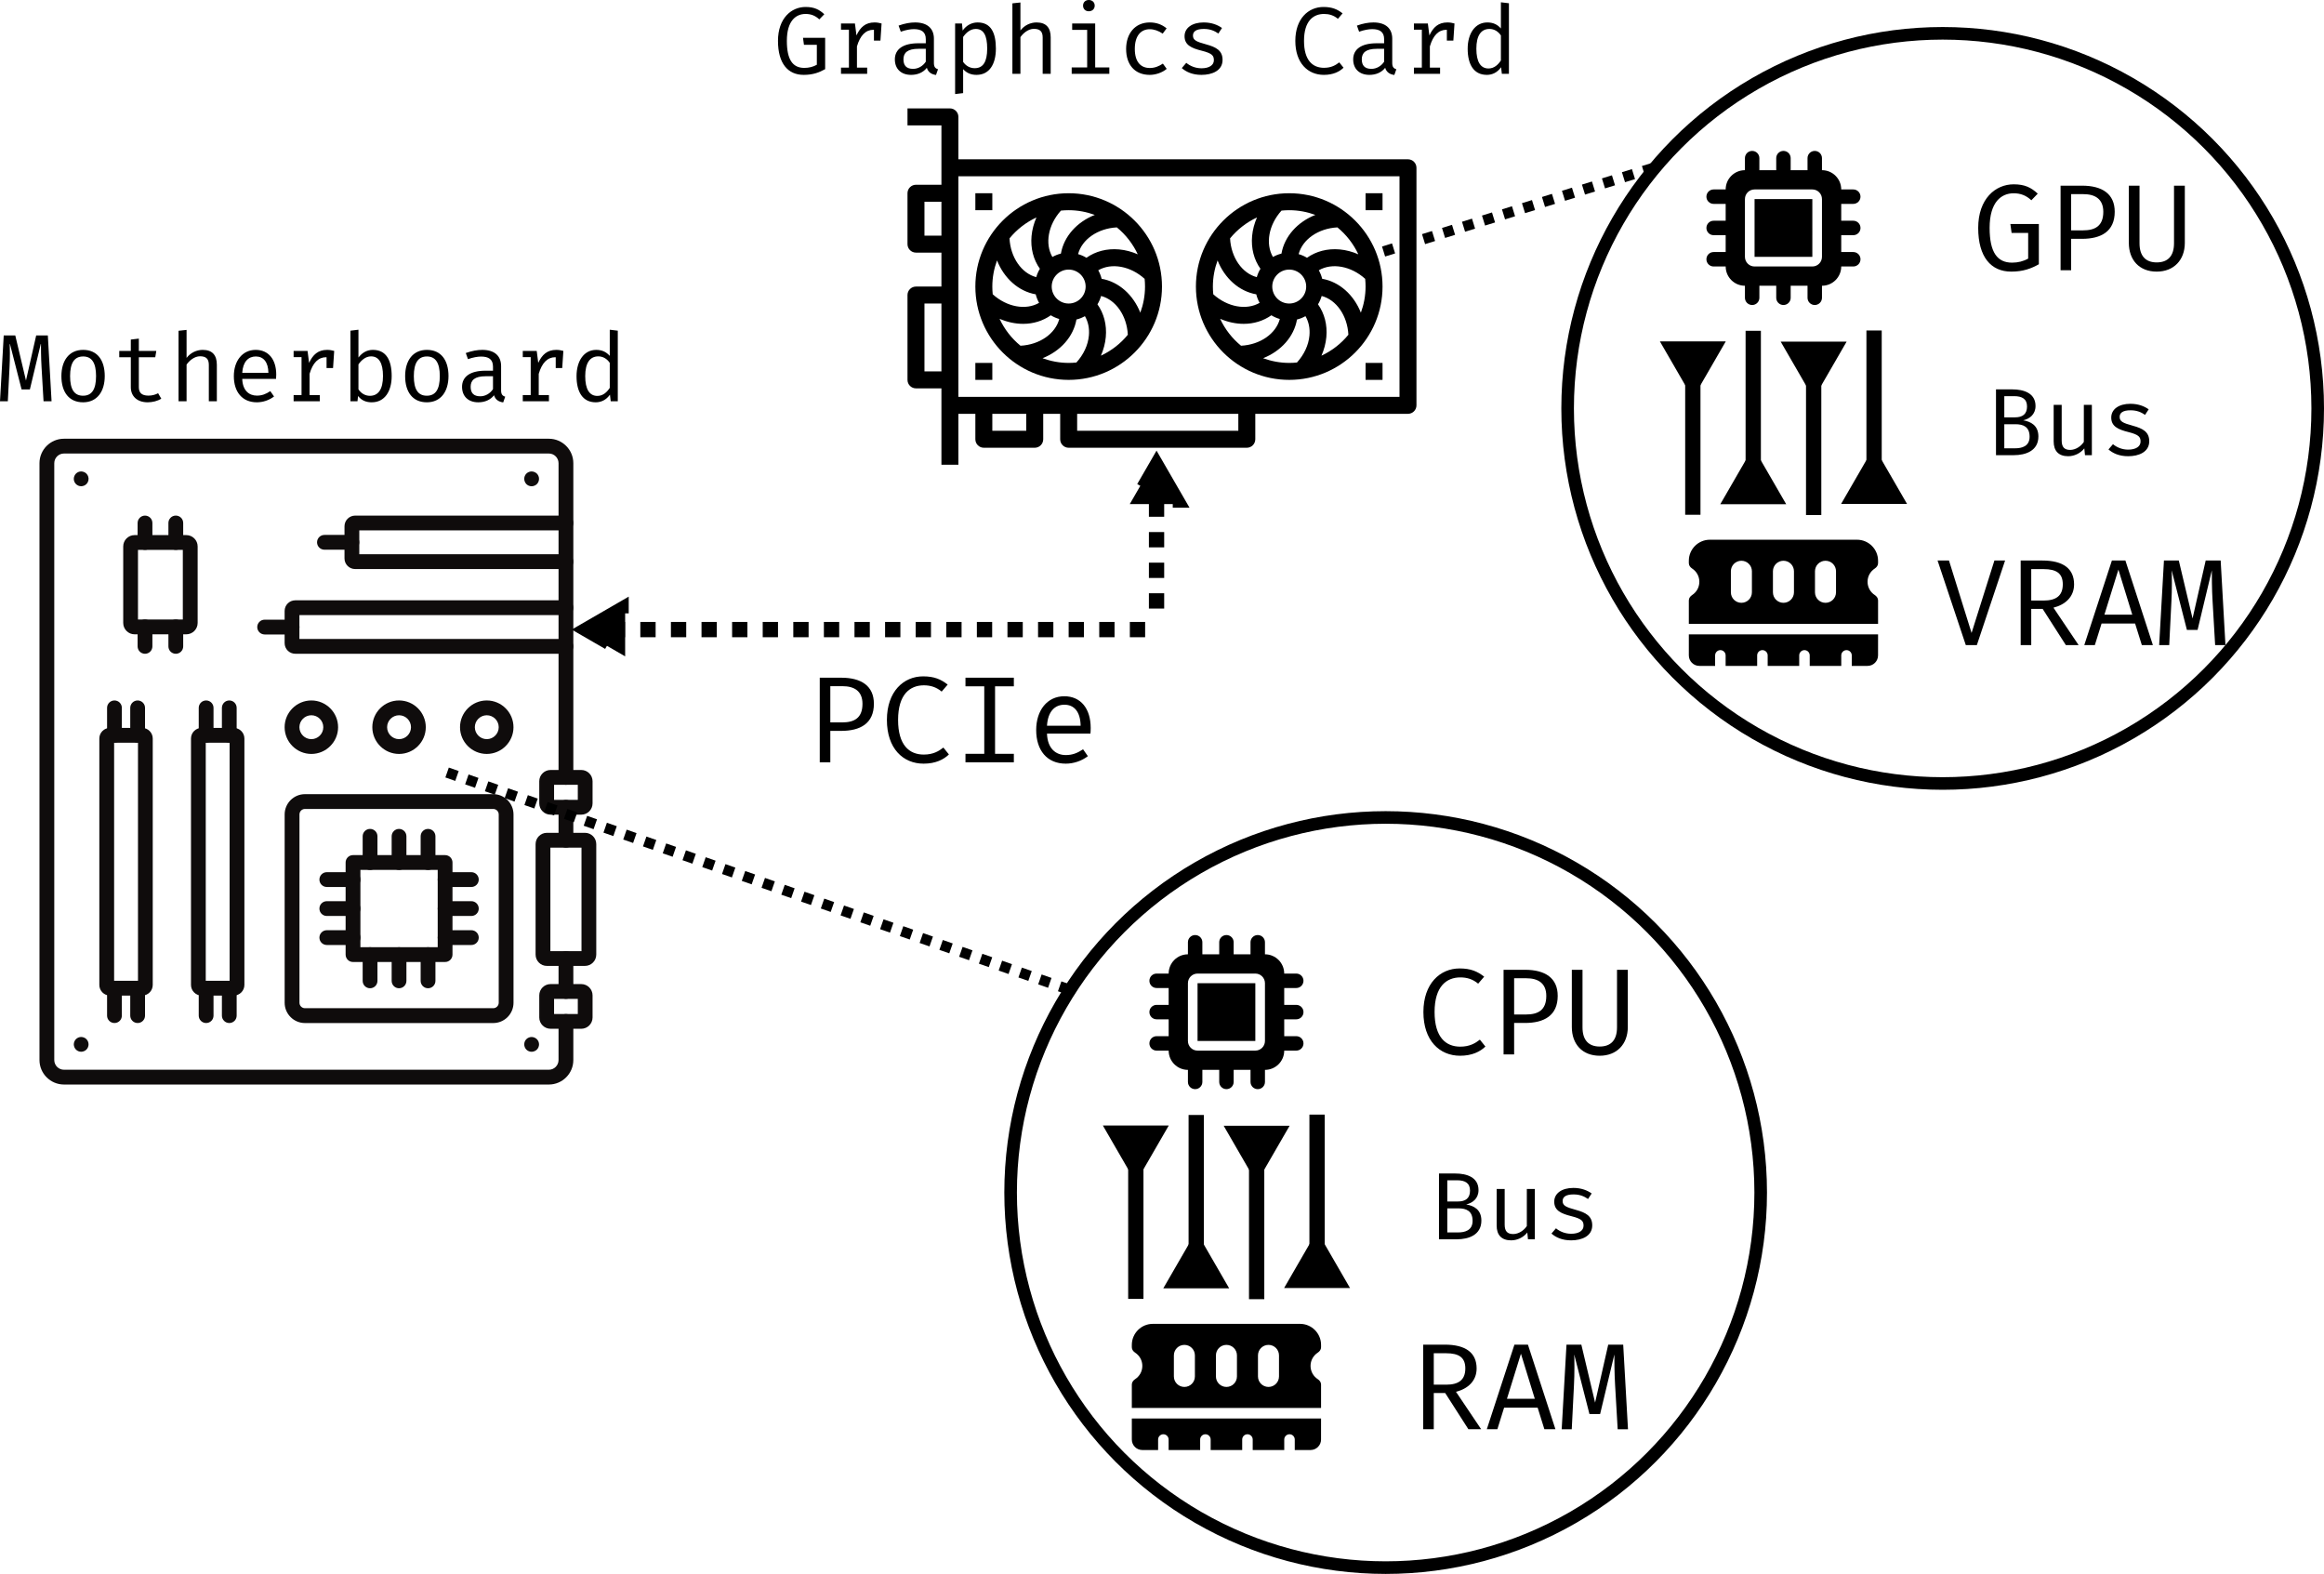 <?xml version="1.0" encoding="UTF-8" standalone="no"?>
<!-- Created with Inkscape (http://www.inkscape.org/) -->

<svg
   version="1.1"
   id="svg870"
   width="1817.302"
   height="1230.613"
   viewBox="0 0 1817.302 1230.613"
   sodipodi:docname="computer-diagram.svg"
   inkscape:version="1.3.2 (091e20e, 2023-11-25)"
   inkscape:export-filename="/home/sherman/Documents/blog/gpu1"
   inkscape:export-xdpi="96"
   inkscape:export-ydpi="96"
   xmlns:inkscape="http://www.inkscape.org/namespaces/inkscape"
   xmlns:sodipodi="http://sodipodi.sourceforge.net/DTD/sodipodi-0.dtd"
   xmlns="http://www.w3.org/2000/svg"
   xmlns:svg="http://www.w3.org/2000/svg">
  <defs
     id="defs874">
    <inkscape:path-effect
       effect="spiro"
       id="path-effect51"
       is_visible="true"
       lpeversion="1" />
    <marker
       style="overflow:visible"
       id="Triangle"
       refX="0"
       refY="0"
       orient="auto-start-reverse"
       inkscape:stockid="Triangle arrow"
       markerWidth="0.7"
       markerHeight="0.7"
       viewBox="0 0 1 1"
       inkscape:isstock="true"
       inkscape:collect="always"
       preserveAspectRatio="xMidYMid">
      <path
         transform="scale(0.5)"
         style="fill:context-stroke;fill-rule:evenodd;stroke:context-stroke;stroke-width:1pt"
         d="M 5.77,0 -2.88,5 V -5 Z"
         id="path135" />
    </marker>
    <inkscape:path-effect
       effect="spiro"
       id="path-effect49"
       is_visible="true"
       lpeversion="1" />
    <inkscape:path-effect
       effect="spiro"
       id="path-effect48"
       is_visible="true"
       lpeversion="1" />
    <rect
       x="613.152"
       y="356.847"
       width="308.805"
       height="150.34"
       id="rect15196" />
    <marker
       id="ExperimentalArrow"
       refX="5"
       refY="3"
       orient="auto-start-reverse"
       inkscape:stockid="ExperimentalArrow"
       inkscape:isstock="true"
       viewBox="0 0 10 6"
       markerWidth="10"
       markerHeight="6"
       preserveAspectRatio="xMidYMid">
      <path
         style="fill:context-stroke"
         d="M 10,3 0,6 V 0 Z"
         id="path1171" />
    </marker>
    <marker
       style="overflow:visible"
       id="Arrow2Sstart"
       refX="0"
       refY="0"
       orient="auto"
       inkscape:stockid="Arrow2Sstart"
       inkscape:isstock="true">
      <path
         transform="matrix(0.3,0,0,0.3,-0.69,0)"
         d="M 8.719,4.034 -2.207,0.016 8.719,-4.002 c -1.745,2.372 -1.735,5.617 -6e-7,8.035 z"
         style="fill:context-stroke;fill-rule:evenodd;stroke:context-stroke;stroke-width:0.625;stroke-linejoin:round"
         id="path948" />
    </marker>
    <marker
       style="overflow:visible"
       id="Arrow2Lend"
       refX="0"
       refY="0"
       orient="auto"
       inkscape:stockid="Arrow2Lend"
       inkscape:isstock="true">
      <path
         transform="matrix(-1.1,0,0,-1.1,-1.1,0)"
         d="M 8.719,4.034 -2.207,0.016 8.719,-4.002 c -1.745,2.372 -1.735,5.617 -6e-7,8.035 z"
         style="fill:context-stroke;fill-rule:evenodd;stroke:context-stroke;stroke-width:0.625;stroke-linejoin:round"
         id="path939" />
    </marker>
    <marker
       style="overflow:visible"
       id="marker1199"
       refX="0"
       refY="0"
       orient="auto"
       inkscape:stockid="Arrow2Mstart"
       inkscape:isstock="true"
       viewBox="0 0 6.93 5.196"
       markerWidth="6.93"
       markerHeight="5.196"
       preserveAspectRatio="xMidYMid">
      <path
         transform="scale(0.6)"
         d="M 8.719,4.034 -2.207,0.016 8.719,-4.002 c -1.745,2.372 -1.735,5.617 -6e-7,8.035 z"
         style="fill:context-stroke;fill-rule:evenodd;stroke:context-stroke;stroke-width:0.625;stroke-linejoin:round"
         id="path1197" />
    </marker>
    <marker
       style="overflow:visible"
       id="marker1189"
       refX="0"
       refY="0"
       orient="auto"
       inkscape:stockid="Arrow2Mstart"
       inkscape:isstock="true"
       viewBox="0 0 6.93 5.196"
       markerWidth="6.93"
       markerHeight="5.196"
       preserveAspectRatio="xMidYMid">
      <path
         transform="scale(0.6)"
         d="M 8.719,4.034 -2.207,0.016 8.719,-4.002 c -1.745,2.372 -1.735,5.617 -6e-7,8.035 z"
         style="fill:context-stroke;fill-rule:evenodd;stroke:context-stroke;stroke-width:0.625;stroke-linejoin:round"
         id="path1187" />
    </marker>
    <marker
       style="overflow:visible"
       id="marker1179"
       refX="0"
       refY="0"
       orient="auto"
       inkscape:stockid="Arrow2Mstart"
       inkscape:isstock="true">
      <path
         transform="scale(0.6)"
         d="M 8.719,4.034 -2.207,0.016 8.719,-4.002 c -1.745,2.372 -1.735,5.617 -6e-7,8.035 z"
         style="fill:context-stroke;fill-rule:evenodd;stroke:context-stroke;stroke-width:0.625;stroke-linejoin:round"
         id="path942" />
    </marker>
    <marker
       style="overflow:visible"
       id="Arrow1Mstart"
       refX="0"
       refY="0"
       orient="auto"
       inkscape:stockid="Arrow1Mstart"
       inkscape:isstock="true">
      <path
         transform="matrix(0.4,0,0,0.4,4,0)"
         style="fill:context-stroke;fill-rule:evenodd;stroke:context-stroke;stroke-width:1pt"
         d="M 0,0 5,-5 -12.5,0 5,5 Z"
         id="path2568" />
    </marker>
    <marker
       style="overflow:visible"
       id="Arrow1Sstart"
       refX="0"
       refY="0"
       orient="auto"
       inkscape:stockid="Arrow1Sstart"
       inkscape:isstock="true">
      <path
         transform="matrix(0.2,0,0,0.2,1.2,0)"
         style="fill:context-stroke;fill-rule:evenodd;stroke:context-stroke;stroke-width:1pt"
         d="M 0,0 5,-5 -12.5,0 5,5 Z"
         id="path2574" />
    </marker>
    <marker
       style="overflow:visible"
       id="Arrow2Mstart"
       refX="0"
       refY="0"
       orient="auto"
       inkscape:stockid="Arrow2Mstart"
       inkscape:isstock="true">
      <path
         transform="scale(0.6)"
         d="M 8.719,4.034 -2.207,0.016 8.719,-4.002 c -1.745,2.372 -1.735,5.617 -6e-7,8.035 z"
         style="fill:context-stroke;fill-rule:evenodd;stroke:context-stroke;stroke-width:0.625;stroke-linejoin:round"
         id="path2586" />
    </marker>
    <marker
       style="overflow:visible"
       id="marker52832"
       refX="0"
       refY="0"
       orient="auto"
       inkscape:stockid="Arrow1Lstart"
       inkscape:isstock="true">
      <path
         transform="matrix(0.8,0,0,0.8,10,0)"
         style="fill:context-stroke;fill-rule:evenodd;stroke:context-stroke;stroke-width:1pt"
         d="M 0,0 5,-5 -12.5,0 5,5 Z"
         id="path52830" />
    </marker>
    <marker
       style="overflow:visible"
       id="Arrow1Lend"
       refX="0"
       refY="0"
       orient="auto"
       inkscape:stockid="Arrow1Lend"
       inkscape:isstock="true">
      <path
         transform="matrix(-0.8,0,0,-0.8,-10,0)"
         style="fill:context-stroke;fill-rule:evenodd;stroke:context-stroke;stroke-width:1pt"
         d="M 0,0 5,-5 -12.5,0 5,5 Z"
         id="path2565" />
    </marker>
    <rect
       x="389.097"
       y="326.075"
       width="360.392"
       height="61.187"
       id="rect10345" />
    <marker
       style="overflow:visible"
       id="Arrow1Lstart"
       refX="0"
       refY="0"
       orient="auto"
       inkscape:stockid="Arrow1Lstart"
       inkscape:isstock="true">
      <path
         transform="matrix(0.8,0,0,0.8,10,0)"
         style="fill:context-stroke;fill-rule:evenodd;stroke:context-stroke;stroke-width:1pt"
         d="M 0,0 5,-5 -12.5,0 5,5 Z"
         id="path2562" />
    </marker>
    <rect
       x="389.097"
       y="326.075"
       width="360.392"
       height="61.187"
       id="rect10345-4" />
    <rect
       x="389.097"
       y="326.075"
       width="360.392"
       height="61.187"
       id="rect10345-7" />
    <rect
       x="389.097"
       y="326.075"
       width="360.392"
       height="61.187"
       id="rect10345-3" />
    <marker
       style="overflow:visible"
       id="Arrow2Mstart-4"
       refX="0"
       refY="0"
       orient="auto"
       inkscape:stockid="Arrow2Mstart"
       inkscape:isstock="true">
      <path
         transform="scale(0.6)"
         d="M 8.719,4.034 -2.207,0.016 8.719,-4.002 c -1.745,2.372 -1.735,5.617 -6e-7,8.035 z"
         style="fill:context-stroke;fill-rule:evenodd;stroke:context-stroke;stroke-width:0.625;stroke-linejoin:round"
         id="path2586-7" />
    </marker>
    <rect
       x="613.152"
       y="356.847"
       width="372.82"
       height="191.491"
       id="rect15196-3" />
    <rect
       x="389.097"
       y="326.075"
       width="360.392"
       height="61.187"
       id="rect10345-6" />
    <rect
       x="389.097"
       y="326.075"
       width="118.901"
       height="61.257"
       id="rect10345-4-4" />
    <rect
       x="389.097"
       y="326.075"
       width="360.392"
       height="61.187"
       id="rect10345-7-3" />
    <rect
       x="389.097"
       y="326.075"
       width="115.974"
       height="57.646"
       id="rect10345-3-0" />
    <rect
       x="613.152"
       y="356.847"
       width="177.355"
       height="72.593"
       id="rect15196-36" />
    <rect
       x="613.152"
       y="356.847"
       width="177.355"
       height="72.593"
       id="rect15196-3-7" />
    <rect
       x="613.152"
       y="356.847"
       width="177.355"
       height="72.593"
       id="rect15196-2" />
    <rect
       x="613.152"
       y="356.847"
       width="177.355"
       height="72.593"
       id="rect15196-3-70" />
    <inkscape:path-effect
       effect="spiro"
       id="path-effect48-2"
       is_visible="true"
       lpeversion="1" />
    <rect
       x="613.152"
       y="356.847"
       width="329.083"
       height="193.849"
       id="rect15196-1" />
    <rect
       x="613.152"
       y="356.847"
       width="372.82"
       height="191.491"
       id="rect15196-3-9" />
    <rect
       x="613.152"
       y="356.847"
       width="308.805"
       height="150.34"
       id="rect15196-8" />
    <marker
       style="overflow:visible"
       id="Triangle-3"
       refX="0"
       refY="0"
       orient="auto-start-reverse"
       inkscape:stockid="Triangle arrow"
       markerWidth="0.7"
       markerHeight="0.7"
       viewBox="0 0 1 1"
       inkscape:isstock="true"
       inkscape:collect="always"
       preserveAspectRatio="xMidYMid">
      <path
         transform="scale(0.5)"
         style="fill:context-stroke;fill-rule:evenodd;stroke:context-stroke;stroke-width:1pt"
         d="M 5.77,0 -2.88,5 V -5 Z"
         id="path135-7" />
    </marker>
    <inkscape:path-effect
       effect="spiro"
       id="path-effect49-1"
       is_visible="true"
       lpeversion="1" />
    <inkscape:path-effect
       effect="spiro"
       id="path-effect49-9"
       is_visible="true"
       lpeversion="1" />
    <marker
       style="overflow:visible"
       id="Triangle-9"
       refX="0"
       refY="0"
       orient="auto-start-reverse"
       inkscape:stockid="Triangle arrow"
       markerWidth="0.7"
       markerHeight="0.7"
       viewBox="0 0 1 1"
       inkscape:isstock="true"
       inkscape:collect="always"
       preserveAspectRatio="xMidYMid">
      <path
         transform="scale(0.5)"
         style="fill:context-stroke;fill-rule:evenodd;stroke:context-stroke;stroke-width:1pt"
         d="M 5.77,0 -2.88,5 V -5 Z"
         id="path135-9" />
    </marker>
    <inkscape:path-effect
       effect="spiro"
       id="path-effect49-3"
       is_visible="true"
       lpeversion="1" />
    <marker
       style="overflow:visible"
       id="Triangle-9-4"
       refX="0"
       refY="0"
       orient="auto-start-reverse"
       inkscape:stockid="Triangle arrow"
       markerWidth="0.7"
       markerHeight="0.7"
       viewBox="0 0 1 1"
       inkscape:isstock="true"
       inkscape:collect="always"
       preserveAspectRatio="xMidYMid">
      <path
         transform="scale(0.5)"
         style="fill:context-stroke;fill-rule:evenodd;stroke:context-stroke;stroke-width:1pt"
         d="M 5.77,0 -2.88,5 V -5 Z"
         id="path135-9-3" />
    </marker>
    <inkscape:path-effect
       effect="spiro"
       id="path-effect49-3-7"
       is_visible="true"
       lpeversion="1" />
    <rect
       x="613.152"
       y="356.847"
       width="308.805"
       height="150.34"
       id="rect15196-11" />
    <rect
       x="613.152"
       y="356.847"
       width="372.82"
       height="191.491"
       id="rect15196-3-704" />
    <rect
       x="613.152"
       y="356.847"
       width="308.805"
       height="150.34"
       id="rect15196-8-0" />
    <marker
       style="overflow:visible"
       id="Triangle-8"
       refX="0"
       refY="0"
       orient="auto-start-reverse"
       inkscape:stockid="Triangle arrow"
       markerWidth="0.7"
       markerHeight="0.7"
       viewBox="0 0 1 1"
       inkscape:isstock="true"
       inkscape:collect="always"
       preserveAspectRatio="xMidYMid">
      <path
         transform="scale(0.5)"
         style="fill:context-stroke;fill-rule:evenodd;stroke:context-stroke;stroke-width:1pt"
         d="M 5.77,0 -2.88,5 V -5 Z"
         id="path135-5" />
    </marker>
    <inkscape:path-effect
       effect="spiro"
       id="path-effect49-16"
       is_visible="true"
       lpeversion="1" />
    <marker
       style="overflow:visible"
       id="Triangle-9-6"
       refX="0"
       refY="0"
       orient="auto-start-reverse"
       inkscape:stockid="Triangle arrow"
       markerWidth="0.7"
       markerHeight="0.7"
       viewBox="0 0 1 1"
       inkscape:isstock="true"
       inkscape:collect="always"
       preserveAspectRatio="xMidYMid">
      <path
         transform="scale(0.5)"
         style="fill:context-stroke;fill-rule:evenodd;stroke:context-stroke;stroke-width:1pt"
         d="M 5.77,0 -2.88,5 V -5 Z"
         id="path135-9-2" />
    </marker>
    <inkscape:path-effect
       effect="spiro"
       id="path-effect49-3-1"
       is_visible="true"
       lpeversion="1" />
    <marker
       style="overflow:visible"
       id="Triangle-3-9"
       refX="0"
       refY="0"
       orient="auto-start-reverse"
       inkscape:stockid="Triangle arrow"
       markerWidth="0.7"
       markerHeight="0.7"
       viewBox="0 0 1 1"
       inkscape:isstock="true"
       inkscape:collect="always"
       preserveAspectRatio="xMidYMid">
      <path
         transform="scale(0.5)"
         style="fill:context-stroke;fill-rule:evenodd;stroke:context-stroke;stroke-width:1pt"
         d="M 5.77,0 -2.88,5 V -5 Z"
         id="path135-7-6" />
    </marker>
    <inkscape:path-effect
       effect="spiro"
       id="path-effect49-1-4"
       is_visible="true"
       lpeversion="1" />
    <marker
       style="overflow:visible"
       id="Triangle-9-4-8"
       refX="0"
       refY="0"
       orient="auto-start-reverse"
       inkscape:stockid="Triangle arrow"
       markerWidth="0.7"
       markerHeight="0.7"
       viewBox="0 0 1 1"
       inkscape:isstock="true"
       inkscape:collect="always"
       preserveAspectRatio="xMidYMid">
      <path
         transform="scale(0.5)"
         style="fill:context-stroke;fill-rule:evenodd;stroke:context-stroke;stroke-width:1pt"
         d="M 5.77,0 -2.88,5 V -5 Z"
         id="path135-9-3-0" />
    </marker>
    <inkscape:path-effect
       effect="spiro"
       id="path-effect49-3-7-8"
       is_visible="true"
       lpeversion="1" />
    <inkscape:path-effect
       effect="spiro"
       id="path-effect51-0"
       is_visible="true"
       lpeversion="1" />
    <rect
       x="613.152"
       y="356.847"
       width="538.155"
       height="122.878"
       id="rect15196-8-0-5" />
    <rect
       x="613.152"
       y="356.847"
       width="728.409"
       height="311.883"
       id="rect15196-8-0-5-1" />
    <rect
       x="613.152"
       y="356.847"
       width="619.658"
       height="266.214"
       id="rect15196-8-0-5-5" />
    <rect
       x="613.152"
       y="356.847"
       width="308.805"
       height="150.34"
       id="rect15196-11-8" />
  </defs>
  <sodipodi:namedview
     id="namedview872"
     pagecolor="#ffffff"
     bordercolor="#cccccc"
     borderopacity="1"
     inkscape:pageshadow="0"
     inkscape:pageopacity="1"
     inkscape:pagecheckerboard="0"
     showgrid="false"
     width="800px"
     units="px"
     inkscape:zoom="0.19580079"
     inkscape:cx="1736.4588"
     inkscape:cy="211.95012"
     inkscape:window-width="1920"
     inkscape:window-height="1011"
     inkscape:window-x="0"
     inkscape:window-y="32"
     inkscape:window-maximized="1"
     inkscape:current-layer="g51-1"
     inkscape:showpageshadow="2"
     inkscape:deskcolor="#d1d1d1" />
  <g
     inkscape:groupmode="layer"
     inkscape:label="Image"
     id="g876"
     transform="translate(695.606,234.589)">
    <g
       id="g1094"
       transform="matrix(0.037,0,0,-0.037,-10.222,492.799)">
      <g
         id="g102494"
         transform="matrix(0.547,0,0,0.547,296.854,7866.608)">
        <path
           d="M 19665.2,6227.3 H 2622.02 v 8521.6 H 19665.2 Z m -6227.3,-1311 H 7210.56 v 655.5 h 6227.34 z m -8193.86,0 H 3933.03 v 655.5 H 5244.04 Z M 1311.01,7210.6 v 2622 h 655.51 v -2622 z m 0,5244 v 1311 h 655.51 v -1311 z M 19992.9,15404.4 H 2622.02 v 1638.8 c 0,181 -146.77,327.7 -327.75,327.7 H 655.508 v -655.5 H 1966.52 v -1638.7 -655.5 H 983.258 c -180.985,0 -327.75,-146.8 -327.75,-327.8 v -1966.5 c 0,-181 146.765,-327.8 327.75,-327.8 h 983.262 v -1311 H 983.258 c -180.985,0 -327.75,-146.8 -327.75,-327.7 V 6882.8 c 0,-181.1 146.765,-327.7 327.75,-327.7 H 1966.52 V 5899.6 3605.3 h 655.5 v 1966.5 h 655.51 v -983.2 c 0,-181.2 146.77,-327.8 327.75,-327.8 H 5571.8 c 180.98,0 327.75,146.6 327.75,327.8 v 983.2 h 655.5 v -983.2 c 0,-181.2 146.77,-327.8 327.76,-327.8 h 6882.79 c 181,0 327.8,146.6 327.8,327.8 v 983.2 h 5899.5 c 181,0 327.8,146.6 327.8,327.8 v 9177.1 c 0,180.9 -146.8,327.7 -327.8,327.7"
           style="fill:#000000;fill-opacity:1;fill-rule:nonzero;stroke:none;stroke-width:0.998;stroke-miterlimit:4;stroke-dasharray:none"
           id="path1096" />
        <path
           d="m 4114.71,11497.4 c 272.82,-689.5 829.54,-1193.8 1495.01,-1309.3 27.63,-117.1 73.18,-226.2 129.95,-328.9 -506.64,-295.4 -1241,-166.8 -1791.53,330.7 -9.9,98.1 -15.11,197.6 -15.11,298.2 0,354.9 66.24,693.9 181.68,1009.3 z m 1522.41,1660.7 c -100.49,-230.9 -166.17,-472.8 -188.56,-718.5 -43.07,-474.2 72.01,-912.7 322.41,-1265 -61.65,-99.6 -108.06,-208.2 -141.49,-323 -566.49,149.1 -994.01,758 -1032.42,1497.8 279.51,342.6 635.38,619.1 1040.06,808.7 z m 2255,98.1 c -689.56,-272.8 -1193.84,-829.5 -1309.3,-1495 -117.14,-27.7 -226.32,-73.2 -329.07,-130.1 -295.7,506.7 -166.79,1241 330.87,1791.7 98.09,9.9 197.54,15.1 298.19,15.1 354.92,0 693.85,-66.2 1009.31,-181.7 z m 1660.69,-1522.4 c -230.96,100.5 -472.85,166.2 -718.53,188.6 -474.03,42.5 -912.73,-72.2 -1265.03,-322.4 -99.5,61.6 -208.15,108 -322.93,141.4 149.03,566.5 757.96,994.1 1497.76,1032.5 342.64,-279.5 619.13,-635.4 808.73,-1040.1 z m 98.1,-2255.1 c -272.85,689.6 -829.54,1193.9 -1495.01,1309.4 -27.66,117.2 -73.25,226.4 -130.09,329.1 506.51,295.7 1240.97,167.1 1791.66,-330.9 9.9,-98.1 15.11,-197.5 15.11,-298.2 0,-354.9 -66.24,-693.9 -181.67,-1009.4 z M 8128.53,7818.1 c 100.46,230.9 166.14,472.9 188.52,718.5 43.07,474.4 -72.07,912.9 -322.37,1265.1 61.65,99.5 108.09,208.1 141.49,322.9 566.52,-149 994.01,-758 1032.42,-1497.8 -279.54,-342.6 -635.38,-619.1 -1040.06,-808.7 z M 5873.49,7720 c 689.56,272.8 1193.84,829.5 1309.31,1495 116.68,27.6 225.43,72.9 327.82,129.4 123.89,-212.2 178.98,-469.2 153.65,-748.5 -33.96,-373.5 -207.8,-738.4 -483.14,-1042.5 -98.13,-9.9 -197.6,-15.1 -298.32,-15.1 -354.93,0 -693.89,66.3 -1009.32,181.7 z m 1009.32,3423.6 c 361.51,0 655.5,-294 655.5,-655.5 0,-361.3 -293.99,-655.5 -655.5,-655.5 -361.51,0 -655.51,294.2 -655.51,655.5 0,361.5 294,655.5 655.51,655.5 z M 4212.61,9242.8 c 298.15,-128.9 609.85,-195 912.69,-195 387.73,0 757.6,112.2 1067.56,330.3 100.45,-62.6 210.35,-109.5 326.44,-143.3 -149,-566.6 -758,-994.1 -1497.83,-1032.5 -342.77,279.6 -619.26,635.7 -808.86,1040.5 z m 2670.2,-2360 c 1987.95,0 3605.29,1617.4 3605.29,3605.3 0,1988 -1617.34,3605.3 -3605.29,3605.3 -1987.95,0 -3605.28,-1617.3 -3605.28,-3605.3 0,-1987.9 1617.33,-3605.3 3605.28,-3605.3"
           style="fill:#000000;fill-opacity:1;fill-rule:nonzero;stroke:none"
           id="path1098" />
        <path
           d="m 12636.3,11497.4 c 272.8,-689.5 829.5,-1193.8 1495,-1309.3 27.6,-117.1 73.2,-226.2 129.9,-328.9 -506.6,-295.4 -1241,-166.8 -1791.5,330.7 -9.9,98.1 -15.1,197.6 -15.1,298.2 0,354.9 66.2,693.9 181.7,1009.3 z m 1522.4,1660.7 c -100.5,-230.9 -166.2,-472.8 -188.6,-718.5 -43,-474.2 72,-912.7 322.5,-1265 -61.7,-99.6 -108.1,-208.2 -141.6,-323 -566.4,149.1 -993.9,758 -1032.4,1497.8 279.6,342.6 635.4,619.1 1040.1,808.7 z m 2255,98.1 c -689.6,-272.8 -1193.8,-829.5 -1309.3,-1495 -117.2,-27.7 -226.3,-73.2 -329.1,-130.1 -295.7,506.7 -166.8,1241 330.9,1791.7 98.1,9.9 197.5,15.1 298.2,15.1 354.9,0 693.8,-66.2 1009.3,-181.7 z m 1660.7,-1522.4 c -231,100.5 -472.9,166.2 -718.5,188.6 -473.5,42.5 -912.5,-72.2 -1265,-322.5 -99.6,61.7 -208.2,108.1 -323,141.5 149,566.5 757.9,994.1 1497.8,1032.5 342.6,-279.5 619.1,-635.4 808.7,-1040.1 z m 98.1,-2255.1 c -272.9,689.6 -829.6,1193.9 -1495,1309.4 -27.7,117.1 -73.3,226.3 -130.1,329.1 506.5,295.7 1240.8,167.1 1791.6,-330.9 9.9,-98.1 15.2,-197.5 15.2,-298.2 0,-354.9 -66.3,-693.9 -181.7,-1009.4 z M 16650.1,7818.1 c 100.5,230.9 166.2,472.9 188.5,718.5 43.1,474.4 -72,912.9 -322.4,1265.1 61.7,99.5 108.1,208.1 141.5,322.9 566.5,-149 994.1,-758 1032.4,-1497.8 -279.5,-342.6 -635.3,-619.1 -1040,-808.7 z m -2255,-98.1 c 689.5,272.8 1193.8,829.5 1309.3,1495 116.7,27.6 225.4,72.9 327.8,129.4 123.9,-212.2 179,-469.2 153.6,-748.5 -33.9,-373.5 -207.8,-738.4 -483.1,-1042.5 -98.1,-9.9 -197.6,-15.1 -298.3,-15.1 -354.9,0 -693.9,66.3 -1009.3,181.7 z m 1009.3,3423.6 c 361.5,0 655.5,-294 655.5,-655.5 0,-361.3 -294,-655.5 -655.5,-655.5 -361.5,0 -655.5,294.2 -655.5,655.5 0,361.5 294,655.5 655.5,655.5 z M 12734.2,9242.8 c 298.1,-128.9 609.8,-195 912.7,-195 387.7,0 757.6,112.2 1067.5,330.3 100.5,-62.6 210.4,-109.5 326.5,-143.3 -149,-566.6 -758,-994.1 -1497.9,-1032.5 -342.7,279.6 -619.2,635.7 -808.8,1040.5 z m 2670.2,-2360 c 1987.9,0 3605.3,1617.4 3605.3,3605.3 0,1988 -1617.4,3605.3 -3605.3,3605.3 -1988,0 -3605.3,-1617.3 -3605.3,-3605.3 0,-1987.9 1617.3,-3605.3 3605.3,-3605.3"
           style="fill:#000000;fill-opacity:1;fill-rule:nonzero;stroke:none"
           id="path1100" />
        <path
           d="m 3933.03,14093.4 h -655.5 v -655.5 h 655.5 v 655.5"
           style="fill:#000000;fill-opacity:1;fill-rule:nonzero;stroke:none"
           id="path1102" />
        <path
           d="m 3933.03,7538.3 h -655.5 v -655.5 h 655.5 v 655.5"
           style="fill:#000000;fill-opacity:1;fill-rule:nonzero;stroke:none"
           id="path1104" />
        <path
           d="m 19009.7,14093.4 h -655.5 v -655.5 h 655.5 v 655.5"
           style="fill:#000000;fill-opacity:1;fill-rule:nonzero;stroke:none"
           id="path1106" />
        <path
           d="m 18354.2,6882.8 h 655.5 v 655.5 h -655.5 v -655.5"
           style="fill:#000000;fill-opacity:1;fill-rule:nonzero;stroke:none"
           id="path1108" />
      </g>
    </g>
    <g
       id="g47"
       transform="matrix(0,0.208,-0.208,0,-38.492,-52.56)">
      <path
         style="fill:#0f0c0c;fill-opacity:1;fill-rule:evenodd;stroke:none"
         d="M 3109.438,3010.766 H 866.04 c -50.699,0 -92,-41.301 -92,-92 v -1823 c 0,-50.703 41.301,-92 92,-92 H 2047.138 c 15.402,0 27.801,12.399 27.801,27.797 0,15.402 -12.398,27.801 -27.801,27.801 H 866.04 c -20.102,0 -36.402,16.301 -36.402,36.402 v 1823 c 0,20.098 16.402,36.398 36.402,36.398 H 3109.638 c 20.102,0 36.402,-16.398 36.402,-36.398 v -1823 c 0,-20.102 -16.402,-36.402 -36.402,-36.402 h -145.199 c -15.398,0 -27.801,-12.398 -27.801,-27.801 0,-15.398 12.402,-27.797 27.801,-27.797 h 145.199 c 50.703,0 92,41.297 92,92 v 1823 c -0.098,50.797 -41.398,92 -92.199,92"
         id="path2" />
      <path
         style="fill:#0f0c0c;fill-opacity:1;fill-rule:evenodd;stroke:none"
         d="M 2851.841,1059.364 H 2728.04 c -15.402,0 -27.801,-12.398 -27.801,-27.801 0,-15.398 12.398,-27.797 27.801,-27.797 h 123.801 c 15.398,0 27.797,12.399 27.797,27.797 0,15.301 -12.5,27.801 -27.797,27.801"
         id="path3" />
      <path
         style="fill:#0f0c0c;fill-opacity:1;fill-rule:evenodd;stroke:none"
         d="m 2283.341,1059.364 h -123.703 c -15.398,0 -27.797,-12.398 -27.797,-27.801 0,-15.398 12.398,-27.797 27.797,-27.797 h 123.703 c 15.398,0 27.797,12.399 27.797,27.797 -0.098,15.301 -12.598,27.801 -27.797,27.801"
         id="path4" />
      <path
         style="fill:#0f0c0c;fill-opacity:1;fill-rule:evenodd;stroke:none"
         d="m 924.841,1188.364 c -7.301,0 -14.5,-2.898 -19.703,-8.098 -5.199,-5.203 -8.098,-12.402 -8.098,-19.703 0,-1.797 0.199,-3.598 0.598,-5.398 0.301,-1.801 0.902,-3.5 1.602,-5.199 0.699,-1.699 1.602,-3.301 2.5,-4.801 1,-1.602 2.199,-2.898 3.398,-4.301 1.301,-1.301 2.703,-2.398 4.301,-3.5 1.5,-0.898 3.102,-1.801 4.801,-2.5 1.699,-0.699 3.398,-1.199 5.199,-1.598 3.5,-0.703 7.199,-0.703 10.902,0 1.797,0.297 3.5,0.898 5.199,1.598 1.699,0.699 3.301,1.602 4.801,2.5 1.598,1 2.898,2.199 4.297,3.5 1.301,1.301 2.402,2.699 3.402,4.301 1,1.5 1.898,3.102 2.5,4.801 0.699,1.699 1.301,3.398 1.598,5.199 0.402,1.801 0.602,3.602 0.602,5.398 0,7.301 -2.898,14.5 -8.102,19.703 -1.297,1.297 -2.699,2.398 -4.297,3.398 -1.5,1 -3.102,1.898 -4.801,2.5 -1.699,0.699 -3.402,1.301 -5.199,1.602 -1.902,0.398 -3.801,0.598 -5.5,0.598"
         id="path5" />
      <path
         style="fill:#0f0c0c;fill-opacity:1;fill-rule:evenodd;stroke:none"
         d="m 3050.638,1188.364 c -7.199,0 -14.5,-2.898 -19.598,-8.098 -5.102,-5.203 -8.102,-12.402 -8.102,-19.703 0,-1.797 0.199,-3.598 0.602,-5.398 0.301,-1.801 0.898,-3.5 1.598,-5.199 0.703,-1.699 1.602,-3.301 2.5,-4.801 1,-1.602 2.203,-2.898 3.5,-4.301 5.203,-5.199 12.402,-8.199 19.602,-8.199 7.301,0 14.5,3 19.699,8.199 1.301,1.301 2.402,2.699 3.402,4.301 1,1.5 1.898,3.102 2.5,4.801 0.699,1.699 1.297,3.398 1.598,5.199 0.301,1.801 0.602,3.602 0.602,5.398 0,7.301 -2.902,14.5 -8.102,19.703 -5.301,5.199 -12.5,8.098 -19.801,8.098"
         id="path6" />
      <path
         style="fill:#0f0c0c;fill-opacity:1;fill-rule:evenodd;stroke:none"
         d="m 924.841,2881.766 c -1.801,0 -3.703,-0.203 -5.402,-0.602 -1.801,-0.398 -3.5,-0.898 -5.199,-1.602 -1.699,-0.699 -3.301,-1.598 -4.801,-2.5 -1.598,-1 -2.898,-2.199 -4.301,-3.5 -5.199,-5.199 -8.098,-12.297 -8.098,-19.598 0,-1.801 0.199,-3.602 0.598,-5.402 0.301,-1.797 0.902,-3.5 1.602,-5.199 0.699,-1.699 1.602,-3.301 2.5,-4.801 1,-1.5 2.199,-2.898 3.398,-4.199 6.5,-6.5 16.102,-9.5 25.102,-7.598 1.801,0.398 3.5,0.898 5.199,1.598 1.699,0.699 3.301,1.602 4.801,2.5 1.602,1 2.898,2.199 4.301,3.5 1.301,1.301 2.398,2.699 3.398,4.199 1,1.5 1.902,3.203 2.5,4.801 0.699,1.699 1.301,3.402 1.602,5.199 0.398,1.801 0.598,3.602 0.598,5.402 0,7.301 -3,14.5 -8.098,19.598 -5.301,5.301 -12.402,8.203 -19.699,8.203"
         id="path7" />
      <path
         style="fill:#0f0c0c;fill-opacity:1;fill-rule:evenodd;stroke:none"
         d="m 3050.638,2881.766 c -1.797,0 -3.598,-0.203 -5.398,-0.602 -1.801,-0.398 -3.5,-0.898 -5.199,-1.602 -1.699,-0.699 -3.301,-1.598 -4.801,-2.5 -1.602,-1 -2.898,-2.199 -4.301,-3.5 -5.098,-5.199 -8.098,-12.297 -8.098,-19.598 0,-1.801 0.199,-3.602 0.598,-5.402 0.301,-1.797 0.902,-3.5 1.602,-5.199 0.699,-1.699 1.598,-3.301 2.5,-4.801 1,-1.5 2.199,-2.898 3.5,-4.199 5.199,-5.199 12.398,-8.098 19.598,-8.098 7.301,0 14.5,2.898 19.703,8.098 1.297,1.301 2.398,2.699 3.398,4.199 1,1.5 1.898,3.203 2.5,4.801 0.699,1.699 1.199,3.402 1.602,5.199 0.297,1.801 0.598,3.602 0.598,5.402 0,7.301 -2.898,14.5 -8.098,19.598 -1.301,1.301 -2.703,2.402 -4.301,3.5 -1.5,1 -3.199,1.801 -4.801,2.5 -1.699,0.703 -3.398,1.203 -5.199,1.602 -1.699,0.398 -3.602,0.602 -5.402,0.602"
         id="path8" />
      <path
         style="fill:#0f0c0c;fill-opacity:1;fill-rule:evenodd;stroke:none"
         d="m 2713.239,1145.665 h -415.301 c -23.5,0 -42.5,-19.102 -42.5,-42.5 V 960.063 c 0,-23.5 19.102,-42.5 42.5,-42.5 h 415.301 c 23.5,0 42.5,19.102 42.5,42.5 v 143.102 c 0.102,23.398 -19,42.5 -42.5,42.5 z m -402.102,-55.602 h 389.102 v -117 h -389.102 v 117"
         id="path9" />
      <path
         style="fill:#0f0c0c;fill-opacity:1;fill-rule:evenodd;stroke:none"
         d="m 2144.739,1131.864 h -83 c -23.5,0 -42.5,-19.098 -42.5,-42.5 V 973.965 c 0,-23.5 19.102,-42.5 42.5,-42.5 h 83 c 23.5,0 42.5,19.098 42.5,42.5 v 115.301 c 0.102,11.199 -4.301,21.898 -12.301,29.898 -8,8.199 -18.699,12.699 -30.199,12.699 z m -13,-42.598 c 0,0.098 0,0.098 0,0.199 z m -56.898,-13.102 h 56.797 v -89.199 h -56.797 v 89.199"
         id="path10" />
      <path
         style="fill:#0f0c0c;fill-opacity:1;fill-rule:evenodd;stroke:none"
         d="m 2949.54,1131.864 h -83 c -23.5,0 -42.5,-19.098 -42.5,-42.5 V 973.965 c 0,-23.5 19.098,-42.5 42.5,-42.5 h 83 c 23.5,0 42.5,19.098 42.5,42.5 v 115.301 c 0,23.398 -19,42.598 -42.5,42.598 z m -69.902,-55.699 h 56.801 v -89.199 h -56.801 v 89.199"
         id="path11" />
      <path
         style="fill:#0f0c0c;fill-opacity:1;fill-rule:evenodd;stroke:none"
         d="M 1223.938,1864.063 H 1103.04 c -22.102,0 -40,-18 -40,-40 v -792.5 c 0,-15.398 12.398,-27.797 27.801,-27.797 15.398,0 27.797,12.399 27.797,27.797 v 776.902 h 89.703 v -776.902 c 0,-15.398 12.398,-27.797 27.797,-27.797 15.402,0 27.801,12.399 27.801,27.797 v 792.5 c 0,22.102 -18,40.102 -40,40"
         id="path12" />
      <path
         style="fill:#0f0c0c;fill-opacity:1;fill-rule:evenodd;stroke:none"
         d="m 1542.341,2089.165 h -120.902 c -22.098,0 -40,-18 -40,-40.102 v -1017.5 c 0,-15.398 12.402,-27.797 27.801,-27.797 15.398,0 27.801,12.399 27.801,27.797 v 1002 h 89.699 v -1002 c 0,-15.398 12.398,-27.797 27.801,-27.797 15.398,0 27.801,12.399 27.801,27.797 v 1017.5 c 0.098,22.102 -17.801,40.102 -40,40.102"
         id="path13" />
      <path
         style="fill:#0f0c0c;fill-opacity:1;fill-rule:evenodd;stroke:none"
         d="m 1482.04,2192.063 c -15.402,0 -27.801,-12.398 -27.801,-27.797 v -103.102 c 0,-15.398 12.398,-27.801 27.801,-27.801 15.398,0 27.801,12.402 27.801,27.801 v 103.102 c -0.102,15.398 -12.5,27.797 -27.801,27.797"
         id="path14" />
      <path
         style="fill:#0f0c0c;fill-opacity:1;fill-rule:evenodd;stroke:none"
         d="m 1163.438,1967.266 c -15.398,0 -27.801,-12.402 -27.801,-27.801 v -103.102 c 0,-15.398 12.402,-27.801 27.801,-27.801 15.402,0 27.801,12.402 27.801,27.801 v 103.102 c 0,15.301 -12.398,27.801 -27.801,27.801"
         id="path15" />
      <path
         style="fill:#0f0c0c;fill-opacity:1;fill-rule:evenodd;stroke:none"
         d="m 1164.04,2641.864 h -73.199 c -15.402,0 -27.801,-12.398 -27.801,-27.801 0,-15.398 12.398,-27.797 27.801,-27.797 h 73.199 c 15.398,0 27.801,12.398 27.801,27.797 0,15.402 -12.5,27.801 -27.801,27.801"
         id="path16" />
      <path
         style="fill:#0f0c0c;fill-opacity:1;fill-rule:evenodd;stroke:none"
         d="m 1164.04,2526.063 h -73.301 c -15.398,0 -27.801,-12.398 -27.801,-27.797 0,-15.402 12.402,-27.801 27.801,-27.801 h 73.301 c 15.398,0 27.801,12.398 27.801,27.801 0,15.398 -12.5,27.797 -27.801,27.797"
         id="path17" />
      <path
         style="fill:#0f0c0c;fill-opacity:1;fill-rule:evenodd;stroke:none"
         d="m 1554.638,2641.864 h -73.297 c -15.402,0 -27.801,-12.398 -27.801,-27.801 0,-15.398 12.398,-27.797 27.801,-27.797 h 73.297 c 15.402,0 27.801,12.398 27.801,27.797 0,15.402 -12.398,27.801 -27.801,27.801"
         id="path18" />
      <path
         style="fill:#0f0c0c;fill-opacity:1;fill-rule:evenodd;stroke:none"
         d="m 1554.638,2526.063 h -73.297 c -15.402,0 -27.801,-12.398 -27.801,-27.797 0,-15.402 12.398,-27.801 27.801,-27.801 h 73.297 c 15.402,0 27.801,12.398 27.801,27.801 0,15.398 -12.398,27.797 -27.801,27.797"
         id="path19" />
      <path
         style="fill:#0f0c0c;fill-opacity:1;fill-rule:evenodd;stroke:none"
         d="M 2713.239,1859.864 H 2367.04 c -15.402,0 -27.801,-12.398 -27.801,-27.801 v -346.199 c 0,-15.398 12.398,-27.801 27.801,-27.801 h 346.199 c 15.398,0 27.801,12.402 27.801,27.801 v 346.199 c 0.098,15.402 -12.402,27.801 -27.801,27.801 z m -318.301,-55.598 h 290.5 v -290.602 h -290.5 v 290.602"
         id="path20" />
      <path
         style="fill:#0f0c0c;fill-opacity:1;fill-rule:evenodd;stroke:none"
         d="m 2894.239,2089.063 h -707.801 c -42,0 -76.301,-34.199 -76.301,-76.199 v -707.898 c 0,-42 34.203,-76.301 76.301,-76.301 h 707.801 c 42.102,0 76.301,34.199 76.301,76.301 v 707.898 c -0.102,42.102 -34.301,76.199 -76.301,76.199 z m -707.898,-804.797 c -11.402,0 -20.602,9.297 -20.602,20.598 v 707.902 c 0,11.398 9.301,20.598 20.602,20.598 h 707.797 c 11.402,0 20.602,-9.301 20.602,-20.598 v -707.902 c 0,-11.398 -9.301,-20.598 -20.602,-20.598 h -707.797"
         id="path21" />
      <path
         style="fill:#0f0c0c;fill-opacity:1;fill-rule:evenodd;stroke:none"
         d="m 2431.239,1513.665 c -15.398,0 -27.801,-12.398 -27.801,-27.801 v -98.699 c 0,-15.398 12.402,-27.801 27.801,-27.801 15.398,0 27.801,12.402 27.801,27.801 v 98.699 c 0,15.402 -12.5,27.801 -27.801,27.801"
         id="path22" />
      <path
         style="fill:#0f0c0c;fill-opacity:1;fill-rule:evenodd;stroke:none"
         d="m 2540.239,1513.665 c -15.398,0 -27.801,-12.398 -27.801,-27.801 v -98.699 c 0,-15.398 12.402,-27.801 27.801,-27.801 15.398,0 27.801,12.402 27.801,27.801 v 98.699 c 0,15.402 -12.5,27.801 -27.801,27.801"
         id="path23" />
      <path
         style="fill:#0f0c0c;fill-opacity:1;fill-rule:evenodd;stroke:none"
         d="m 2649.341,1513.665 c -15.402,0 -27.801,-12.398 -27.801,-27.801 v -98.699 c 0,-15.398 12.398,-27.801 27.801,-27.801 15.398,0 27.797,12.402 27.797,27.801 v 98.699 c 0,15.402 -12.598,27.801 -27.797,27.801"
         id="path24" />
      <path
         style="fill:#0f0c0c;fill-opacity:1;fill-rule:evenodd;stroke:none"
         d="M 2367.239,1795.766 H 2268.54 c -15.402,0 -27.801,-12.402 -27.801,-27.801 0,-15.402 12.398,-27.801 27.801,-27.801 h 98.699 c 15.398,0 27.801,12.398 27.801,27.801 -0.102,15.398 -12.5,27.801 -27.801,27.801"
         id="path25" />
      <path
         style="fill:#0f0c0c;fill-opacity:1;fill-rule:evenodd;stroke:none"
         d="M 2367.239,1686.766 H 2268.54 c -15.402,0 -27.801,-12.402 -27.801,-27.703 0,-15.297 12.398,-27.797 27.801,-27.797 h 98.699 c 15.398,0 27.801,12.398 27.801,27.797 -0.102,15.301 -12.5,27.703 -27.801,27.703"
         id="path26" />
      <path
         style="fill:#0f0c0c;fill-opacity:1;fill-rule:evenodd;stroke:none"
         d="M 2367.239,1577.766 H 2268.54 c -15.402,0 -27.801,-12.402 -27.801,-27.801 0,-15.402 12.398,-27.801 27.801,-27.801 h 98.699 c 15.398,0 27.801,12.398 27.801,27.801 -0.102,15.301 -12.5,27.801 -27.801,27.801"
         id="path27" />
      <path
         style="fill:#0f0c0c;fill-opacity:1;fill-rule:evenodd;stroke:none"
         d="m 2649.341,1958.364 c -15.402,0 -27.801,-12.398 -27.801,-27.801 v -98.699 c 0,-15.398 12.398,-27.801 27.801,-27.801 15.398,0 27.797,12.402 27.797,27.801 v 98.699 c 0,15.5 -12.598,27.801 -27.797,27.801"
         id="path28" />
      <path
         style="fill:#0f0c0c;fill-opacity:1;fill-rule:evenodd;stroke:none"
         d="m 2540.239,1958.364 c -15.398,0 -27.801,-12.398 -27.801,-27.801 v -98.699 c 0,-15.398 12.402,-27.801 27.801,-27.801 15.398,0 27.801,12.402 27.801,27.801 v 98.699 c 0,15.5 -12.5,27.801 -27.801,27.801"
         id="path29" />
      <path
         style="fill:#0f0c0c;fill-opacity:1;fill-rule:evenodd;stroke:none"
         d="m 2431.239,1958.364 c -15.398,0 -27.801,-12.398 -27.801,-27.801 v -98.699 c 0,-15.398 12.402,-27.801 27.801,-27.801 15.398,0 27.801,12.402 27.801,27.801 v 98.699 c 0,15.5 -12.5,27.801 -27.801,27.801"
         id="path30" />
      <path
         style="fill:#0f0c0c;fill-opacity:1;fill-rule:evenodd;stroke:none"
         d="m 2811.938,1577.766 h -98.699 c -15.398,0 -27.801,-12.402 -27.801,-27.801 0,-15.402 12.402,-27.801 27.801,-27.801 h 98.699 c 15.402,0 27.801,12.398 27.801,27.801 0,15.301 -12.398,27.801 -27.801,27.801"
         id="path31" />
      <path
         style="fill:#0f0c0c;fill-opacity:1;fill-rule:evenodd;stroke:none"
         d="m 2811.938,1686.766 h -98.699 c -15.398,0 -27.801,-12.402 -27.801,-27.703 0,-15.297 12.402,-27.797 27.801,-27.797 h 98.699 c 15.402,0 27.801,12.398 27.801,27.797 0,15.301 -12.398,27.703 -27.801,27.703"
         id="path32" />
      <path
         style="fill:#0f0c0c;fill-opacity:1;fill-rule:evenodd;stroke:none"
         d="m 2811.938,1795.766 h -98.699 c -15.398,0 -27.801,-12.402 -27.801,-27.801 0,-15.402 12.402,-27.801 27.801,-27.801 h 98.699 c 15.402,0 27.801,12.398 27.801,27.801 0,15.398 -12.398,27.801 -27.801,27.801"
         id="path33" />
      <path
         style="fill:#0f0c0c;fill-opacity:1;fill-rule:evenodd;stroke:none"
         d="M 2827.239,2441.165 H 1901.04 c -22.102,0 -40,-18 -40,-40 v -120.801 c 0,-22.098 18,-40 40,-40 h 926.199 c 22.102,0 40,18 40,40 v 120.801 c 0,22.102 -18,40 -40,40 z m -910.602,-55.5 h 895 v -89.699 h -895 v 89.699"
         id="path34" />
      <path
         style="fill:#0f0c0c;fill-opacity:1;fill-rule:evenodd;stroke:none"
         d="m 1888.841,2412.063 h -103.102 c -15.398,0 -27.801,-12.398 -27.801,-27.797 0,-15.402 12.402,-27.801 27.801,-27.801 h 103.102 c 15.398,0 27.797,12.398 27.797,27.801 0,15.398 -12.398,27.797 -27.797,27.797"
         id="path35" />
      <path
         style="fill:#0f0c0c;fill-opacity:1;fill-rule:evenodd;stroke:none"
         d="m 1888.841,2324.965 h -103.102 c -15.398,0 -27.801,-12.402 -27.801,-27.801 0,-15.398 12.402,-27.699 27.801,-27.699 h 103.102 c 15.398,0 27.797,12.398 27.797,27.699 0,15.398 -12.398,27.801 -27.797,27.801"
         id="path36" />
      <path
         style="fill:#0f0c0c;fill-opacity:1;fill-rule:evenodd;stroke:none"
         d="M 2942.638,2412.063 H 2839.54 c -15.402,0 -27.801,-12.398 -27.801,-27.797 0,-15.402 12.398,-27.801 27.801,-27.801 h 103.098 c 15.402,0 27.801,12.398 27.801,27.801 0,15.398 -12.5,27.797 -27.801,27.797"
         id="path37" />
      <path
         style="fill:#0f0c0c;fill-opacity:1;fill-rule:evenodd;stroke:none"
         d="M 2942.638,2324.965 H 2839.54 c -15.402,0 -27.801,-12.402 -27.801,-27.801 0,-15.398 12.398,-27.699 27.801,-27.699 h 103.098 c 15.402,0 27.801,12.398 27.801,27.699 0,15.398 -12.5,27.801 -27.801,27.801"
         id="path38" />
      <path
         style="fill:#0f0c0c;fill-opacity:1;fill-rule:evenodd;stroke:none"
         d="M 2827.239,2785.766 H 1901.04 c -22.102,0 -40,-18 -40,-40 v -120.801 c 0,-22.102 18,-40 40,-40 h 926.199 c 22.102,0 40,18 40,40 v 120.801 c 0,22.098 -18,40 -40,40 z m -910.602,-55.602 h 895 v -89.699 h -895 v 89.699"
         id="path39" />
      <path
         style="fill:#0f0c0c;fill-opacity:1;fill-rule:evenodd;stroke:none"
         d="m 1888.841,2756.665 h -103.102 c -15.398,0 -27.801,-12.398 -27.801,-27.801 0,-15.398 12.402,-27.801 27.801,-27.801 h 103.102 c 15.398,0 27.797,12.402 27.797,27.801 0,15.402 -12.398,27.801 -27.797,27.801"
         id="path40" />
      <path
         style="fill:#0f0c0c;fill-opacity:1;fill-rule:evenodd;stroke:none"
         d="m 1888.841,2669.563 h -103.102 c -15.398,0 -27.801,-12.398 -27.801,-27.797 0,-15.402 12.402,-27.801 27.801,-27.801 h 103.102 c 15.398,0 27.797,12.398 27.797,27.801 0,15.297 -12.398,27.797 -27.797,27.797"
         id="path41" />
      <path
         style="fill:#0f0c0c;fill-opacity:1;fill-rule:evenodd;stroke:none"
         d="M 2942.638,2756.665 H 2839.54 c -15.402,0 -27.801,-12.398 -27.801,-27.801 0,-15.398 12.398,-27.801 27.801,-27.801 h 103.098 c 15.402,0 27.801,12.402 27.801,27.801 0,15.402 -12.5,27.801 -27.801,27.801"
         id="path42" />
      <path
         style="fill:#0f0c0c;fill-opacity:1;fill-rule:evenodd;stroke:none"
         d="M 2942.638,2669.563 H 2839.54 c -15.402,0 -27.801,-12.398 -27.801,-27.797 0,-15.402 12.398,-27.801 27.801,-27.801 h 103.098 c 15.402,0 27.801,12.398 27.801,27.801 0,15.297 -12.5,27.797 -27.801,27.797"
         id="path43" />
      <path
         style="fill:#0f0c0c;fill-opacity:1;fill-rule:evenodd;stroke:none"
         d="m 1858.438,1759.466 c -55.398,0 -100.5,-45.102 -100.5,-100.5 0,-55.5 45.199,-100.5 100.5,-100.5 55.402,0 100.5,45.098 100.5,100.5 0,55.398 -45.098,100.5 -100.5,100.5 z m 0,-145.402 c -24.699,0 -44.898,20.102 -44.898,44.902 0,24.699 20.199,44.898 44.898,44.898 24.699,0 44.902,-20.098 44.902,-44.898 0,-24.801 -20.203,-44.902 -44.902,-44.902"
         id="path44" />
      <path
         style="fill:#0f0c0c;fill-opacity:1;fill-rule:evenodd;stroke:none"
         d="m 1858.438,1429.766 c -55.398,0 -100.5,-45.203 -100.5,-100.5 0,-55.402 45.199,-100.5 100.5,-100.5 55.402,0 100.5,45.199 100.5,100.5 0,55.398 -45.098,100.5 -100.5,100.5 z m 0,-145.5 c -24.699,0 -44.898,20.199 -44.898,44.898 0,24.699 20.199,44.898 44.898,44.898 24.699,0 44.902,-20.199 44.902,-44.898 0,-24.699 -20.203,-44.898 -44.902,-44.898"
         id="path45" />
      <path
         style="fill:#0f0c0c;fill-opacity:1;fill-rule:evenodd;stroke:none"
         d="m 1858.438,2089.165 c -55.398,0 -100.5,-45.199 -100.5,-100.5 0,-55.398 45.199,-100.5 100.5,-100.5 55.402,0 100.5,45.199 100.5,100.5 0,55.301 -45.098,100.5 -100.5,100.5 z m 0,-145.398 c -24.699,0 -44.898,20.199 -44.898,44.898 0,24.699 20.199,44.898 44.898,44.898 24.699,0 44.902,-20.199 44.902,-44.898 0,-24.699 -20.203,-44.898 -44.902,-44.898"
         id="path46" />
      <path
         style="fill:#0f0c0c;fill-opacity:1;fill-rule:evenodd;stroke:none"
         d="m 1466.54,2695.965 h -287.5 c -23.602,0 -42.699,-19.102 -42.699,-42.602 v -194.5 c 0,-23.598 19.098,-42.699 42.699,-42.699 h 287.5 c 23.598,0 42.699,19.102 42.699,42.699 v 194.5 c 0,23.5 -19.199,42.602 -42.699,42.602 z m -274.699,-55.5 h 261.797 v -168.602 h -261.797 v 168.602"
         id="path47" />
    </g>
    <path
       style="fill:none;stroke:#000000;stroke-width:11.962;stroke-linecap:butt;stroke-linejoin:miter;stroke-dasharray:11.962, 11.962;stroke-dashoffset:0;stroke-opacity:1;marker-start:url(#Triangle-9-4)"
       d="M -218.812,257.666 H 211.578"
       id="path48"
       inkscape:path-effect="#path-effect48"
       inkscape:original-d="M -218.81202,257.66647 H 211.57762"
       sodipodi:nodetypes="cc" />
    <path
       style="fill:none;stroke:#000000;stroke-width:11.962;stroke-linecap:butt;stroke-linejoin:miter;stroke-dasharray:11.962, 11.962;stroke-dashoffset:0;stroke-opacity:1;marker-end:url(#Triangle-9-4)"
       d="M -92.365,248.646 V 198.767 154.902"
       id="path48-6"
       inkscape:path-effect="#path-effect48-2"
       inkscape:original-d="M -92.36549,248.64606 V 198.7673 154.90181"
       transform="translate(301.139,-7.417)"
       sodipodi:nodetypes="ccc" />
    <g
       id="g51"
       transform="translate(-63.92,-76.507)">
      <circle
         style="fill:none;fill-opacity:1;stroke:#000000;stroke-width:9.846;stroke-linecap:round;stroke-miterlimit:4;stroke-dasharray:none;stroke-opacity:1"
         id="path6382"
         cy="161.243"
         cx="887.423"
         r="293.271" />
      <path
         d="m 744.098,-34.436 c 0,-3.13 -2.518,-5.647 -5.647,-5.647 -3.13,0 -5.647,2.518 -5.647,5.647 v 9.412 c -8.306,0 -15.06,6.753 -15.06,15.06 h -9.412 c -3.13,0 -5.647,2.518 -5.647,5.647 0,3.13 2.518,5.647 5.647,5.647 h 9.412 V 14.509 h -9.412 c -3.13,0 -5.647,2.518 -5.647,5.647 0,3.13 2.518,5.647 5.647,5.647 h 9.412 v 13.177 h -9.412 c -3.13,0 -5.647,2.518 -5.647,5.647 0,3.13 2.518,5.647 5.647,5.647 h 9.412 c 0,8.306 6.753,15.06 15.06,15.06 v 9.412 c 0,3.13 2.518,5.647 5.647,5.647 3.13,0 5.647,-2.518 5.647,-5.647 v -9.412 h 13.177 v 9.412 c 0,3.13 2.518,5.647 5.647,5.647 3.13,0 5.647,-2.518 5.647,-5.647 v -9.412 h 13.177 v 9.412 c 0,3.13 2.518,5.647 5.647,5.647 3.13,0 5.647,-2.518 5.647,-5.647 v -9.412 c 8.306,0 15.06,-6.753 15.06,-15.06 h 9.412 c 3.13,0 5.647,-2.518 5.647,-5.647 0,-3.13 -2.518,-5.647 -5.647,-5.647 h -9.412 v -13.177 h 9.412 c 3.13,0 5.647,-2.518 5.647,-5.647 0,-3.13 -2.518,-5.647 -5.647,-5.647 H 808.102 V 1.331 h 9.412 c 3.13,0 5.647,-2.518 5.647,-5.647 0,-3.13 -2.518,-5.647 -5.647,-5.647 h -9.412 c 0,-8.306 -6.753,-15.06 -15.06,-15.06 v -9.412 c 0,-3.13 -2.518,-5.647 -5.647,-5.647 -3.13,0 -5.647,2.518 -5.647,5.647 v 9.412 h -13.177 v -9.412 c 0,-3.13 -2.518,-5.647 -5.647,-5.647 -3.13,0 -5.647,2.518 -5.647,5.647 v 9.412 h -13.177 z m -3.765,24.472 h 45.18 c 4.165,0 7.53,3.365 7.53,7.53 V 42.746 c 0,4.165 -3.365,7.53 -7.53,7.53 h -45.18 c -4.165,0 -7.53,-3.365 -7.53,-7.53 V -2.434 c 0,-4.165 3.365,-7.53 7.53,-7.53 z m 45.18,7.53 H 740.333 V 42.746 h 45.18 z"
         id="path9206"
         style="stroke-width:0.235" />
      <path
         style="font-size:96px;line-height:1.25;font-family:'Fira Mono';-inkscape-font-specification:'Fira Mono, Normal';white-space:pre"
         d="m 643.296,444.704 c 9.312,0 15.648,-2.4 21.6,-5.76 v -31.488 h -22.272 l 0.96,7.008 h 12.96 v 20.064 c -3.744,2.112 -7.968,3.168 -12.576,3.168 -11.52,0 -17.568,-7.968 -17.568,-27.168 0,-20.352 9.216,-27.072 18.816,-27.072 5.472,0 9.792,1.728 13.824,5.472 l 4.992,-5.184 c -5.184,-4.8 -10.176,-7.296 -18.816,-7.296 -14.304,0 -27.744,11.328 -27.744,34.08 0,22.848 10.08,34.176 25.824,34.176 z m 80.928,-46.848 c 0,-13.824 -9.696,-20.352 -25.536,-20.352 h -16.8 v 66.144 h 8.256 v -24.576 h 8.544 c 14.88,0 25.536,-5.76 25.536,-21.216 z m -8.928,0.096 c 0,11.328 -6.72,14.496 -15.84,14.496 h -9.312 v -28.32 h 9.6 c 8.928,0 15.552,3.648 15.552,13.824 z m 63.744,-20.448 h -8.448 v 45.024 c 0,10.08 -4.896,14.976 -13.536,14.976 -8.544,0 -13.44,-4.896 -13.44,-14.976 v -45.024 h -8.352 v 44.736 c 0,13.344 8.16,22.464 21.792,22.464 13.344,0 21.984,-9.024 21.984,-22.464 z"
         id="text15194"
         transform="translate(297.741,-390.419)"
         aria-label="GPU" />
      <path
         d="m 705.377,263.919 c -9.069,0 -16.442,7.373 -16.442,16.442 v 1.901 c 0,1.747 1.13,3.237 2.595,4.187 3.391,2.209 5.626,6.011 5.626,10.353 0,4.342 -2.235,8.144 -5.626,10.353 -1.464,0.951 -2.595,2.441 -2.595,4.187 v 18.343 h 147.974 v -18.343 c 0,-1.747 -1.13,-3.237 -2.595,-4.187 -3.391,-2.209 -5.626,-6.011 -5.626,-10.353 0,-4.342 2.235,-8.144 5.626,-10.353 1.464,-0.951 2.595,-2.441 2.595,-4.187 v -1.901 c 0,-9.069 -7.373,-16.442 -16.442,-16.442 z m 131.533,73.987 H 688.936 v 16.442 c 0,4.547 3.674,8.221 8.221,8.221 h 12.331 v -8.221 c 0,-2.261 1.85,-4.11 4.11,-4.11 2.261,0 4.11,1.85 4.11,4.11 v 8.221 h 24.662 v -8.221 c 0,-2.261 1.85,-4.11 4.11,-4.11 2.261,0 4.11,1.85 4.11,4.11 v 8.221 h 24.662 v -8.221 c 0,-2.261 1.85,-4.11 4.11,-4.11 2.261,0 4.11,1.85 4.11,4.11 v 8.221 h 24.662 v -8.221 c 0,-2.261 1.85,-4.11 4.11,-4.11 2.261,0 4.11,1.85 4.11,4.11 v 8.221 h 12.331 c 4.547,0 8.221,-3.674 8.221,-8.221 z m -98.65,-49.325 v 16.442 c 0,4.547 -3.674,8.221 -8.221,8.221 -4.547,0 -8.221,-3.674 -8.221,-8.221 v -16.442 c 0,-4.547 3.674,-8.221 8.221,-8.221 4.547,0 8.221,3.674 8.221,8.221 z m 32.883,0 v 16.442 c 0,4.547 -3.674,8.221 -8.221,8.221 -4.547,0 -8.221,-3.674 -8.221,-8.221 v -16.442 c 0,-4.547 3.674,-8.221 8.221,-8.221 4.547,0 8.221,3.674 8.221,8.221 z m 32.883,0 v 16.442 c 0,4.547 -3.674,8.221 -8.221,8.221 -4.547,0 -8.221,-3.674 -8.221,-8.221 v -16.442 c 0,-4.547 3.674,-8.221 8.221,-8.221 4.547,0 8.221,3.674 8.221,8.221 z"
         id="path9338"
         style="stroke-width:0.257" />
      <path
         style="font-size:96px;line-height:1.25;font-family:'Fira Mono';-inkscape-font-specification:'Fira Mono, Normal';white-space:pre"
         d="m 642.144,434.144 -17.664,-56.64 h -8.928 l 22.08,66.144 h 8.64 l 22.08,-66.144 h -8.352 z m 80.16,-38.016 c 0,-12.288 -8.544,-18.624 -24.864,-18.624 h -16.896 v 66.144 h 8.256 v -28.32 h 8.928 l 18.144,28.32 h 9.984 l -19.68,-29.28 c 9.12,-2.304 16.128,-8.352 16.128,-18.24 z m -8.832,0 c 0,9.12 -5.472,12.672 -14.976,12.672 h -9.696 v -24.576 h 9.6 c 10.176,0 15.072,3.36 15.072,11.904 z m 56.544,30.624 5.28,16.896 h 8.64 l -21.504,-66.144 h -10.56 l -21.6,66.144 h 8.256 l 5.28,-16.896 z m -24,-6.912 10.944,-35.232 10.848,35.232 z m 90.912,-42.336 h -11.712 l -10.272,45.312 -10.752,-45.312 h -11.616 l -3.744,66.144 h 7.872 l 1.728,-34.56 c 0.48,-8.256 0.384,-20.256 0.192,-23.904 l 11.904,46.56 h 8.352 l 11.136,-46.56 c 0,3.264 0,14.784 0.576,23.904 l 2.016,34.56 h 8.064 z"
         id="text15194-8"
         transform="translate(267.885,-97.331)"
         aria-label="VRAM" />
      <path
         style="font-size:74.667px;line-height:1.25;font-family:'Fira Mono';-inkscape-font-specification:'Fira Mono, Normal';white-space:pre"
         d="m 653.472,427.15 c 0,-8.736 -6.123,-11.648 -11.872,-12.619 4.928,-1.12 9.632,-4.555 9.632,-11.2 0,-10.08 -9.184,-12.992 -18.219,-12.992 h -12.693 v 51.445 h 13.888 c 9.408,0 19.264,-3.435 19.264,-14.635 z m -8.885,-23.445 c 0,5.973 -3.435,8.512 -9.483,8.512 h -8.288 v -16.576 h 7.691 c 6.197,0 10.08,2.165 10.08,8.064 z m 2.016,23.669 c 0,7.616 -6.272,9.035 -11.275,9.035 h -8.512 v -18.816 h 8.736 c 6.048,0 11.051,1.941 11.051,9.781 z m 25.088,-24.939 h -6.272 v 28.597 c 0,7.317 3.733,11.573 11.349,11.573 4.629,0 9.483,-2.165 12.619,-6.123 l 0.523,5.301 h 5.376 V 402.436 h -6.272 v 28.971 c -2.165,3.36 -6.347,6.272 -10.677,6.272 -4.555,0 -6.645,-2.24 -6.645,-7.317 z m 51.968,35.019 c -4.629,0 -8.811,-1.717 -11.872,-4.256 l -3.509,4.107 c 3.36,2.912 8.213,5.301 15.381,5.301 8.363,0 16.501,-3.285 16.501,-11.723 0,-7.317 -5.077,-10.005 -12.768,-12.096 -7.915,-2.165 -10.379,-3.36 -10.379,-6.944 0,-2.987 2.24,-5.152 8.512,-5.152 5.077,0 8.437,1.568 11.349,3.584 l 2.837,-4.331 c -3.36,-2.389 -7.989,-4.331 -14.336,-4.331 -8.885,0 -14.933,4.181 -14.933,10.752 0,6.869 5.301,9.333 13.44,11.349 8.363,2.091 9.483,3.957 9.483,7.467 0,3.808 -3.659,6.272 -9.707,6.272 z"
         id="text15194-3"
         transform="translate(308.805,-243.981)"
         aria-label="Bus" />
      <g
         id="g49"
         transform="translate(9.796,2.201)">
        <path
           style="fill:none;stroke:#000000;stroke-width:11.962;stroke-linecap:butt;stroke-linejoin:miter;stroke-dasharray:none;stroke-opacity:1;marker-start:url(#Triangle)"
           d="M 691.328,108.801 V 229.533"
           id="path49"
           inkscape:path-effect="#path-effect49"
           inkscape:original-d="m 691.32784,108.80104 c 0,40.24398 0,80.48795 0,120.73192"
           transform="translate(-9.064,12.67)" />
        <path
           style="fill:none;stroke:#000000;stroke-width:11.962;stroke-linecap:butt;stroke-linejoin:miter;stroke-dasharray:none;stroke-opacity:1;marker-start:url(#Triangle-9)"
           d="M 691.328,108.801 V 229.533"
           id="path49-2"
           inkscape:path-effect="#path-effect49-3"
           inkscape:original-d="m 691.32784,108.80104 c 0,40.24398 0,80.48795 0,120.73192"
           transform="rotate(180,710.417,163.955)" />
        <path
           style="fill:none;stroke:#000000;stroke-width:11.962;stroke-linecap:butt;stroke-linejoin:miter;stroke-dasharray:none;stroke-opacity:1;marker-start:url(#Triangle-3)"
           d="M 691.328,108.801 V 229.533"
           id="path49-3"
           inkscape:path-effect="#path-effect49-1"
           inkscape:original-d="m 691.32784,108.80104 c 0,40.24398 0,80.48795 0,120.73192"
           transform="translate(85.42,12.893)" />
        <path
           style="fill:none;stroke:#000000;stroke-width:11.962;stroke-linecap:butt;stroke-linejoin:miter;stroke-dasharray:none;stroke-opacity:1;marker-start:url(#Triangle-9-4)"
           d="M 691.328,108.801 V 229.533"
           id="path49-2-1"
           inkscape:path-effect="#path-effect49-3-7"
           inkscape:original-d="m 691.32784,108.80104 c 0,40.24398 0,80.48795 0,120.73192"
           transform="rotate(180,757.659,163.828)" />
      </g>
    </g>
    <g
       id="g51-1"
       transform="translate(-499.488,536.587)">
      <circle
         style="fill:none;fill-opacity:1;stroke:#000000;stroke-width:9.846;stroke-linecap:round;stroke-miterlimit:4;stroke-dasharray:none;stroke-opacity:1"
         id="path6382-0"
         cy="161.243"
         cx="887.423"
         r="293.271" />
      <path
         d="m 744.098,-34.436 c 0,-3.13 -2.518,-5.647 -5.647,-5.647 -3.13,0 -5.647,2.518 -5.647,5.647 v 9.412 c -8.306,0 -15.06,6.753 -15.06,15.06 h -9.412 c -3.13,0 -5.647,2.518 -5.647,5.647 0,3.13 2.518,5.647 5.647,5.647 h 9.412 V 14.509 h -9.412 c -3.13,0 -5.647,2.518 -5.647,5.647 0,3.13 2.518,5.647 5.647,5.647 h 9.412 v 13.177 h -9.412 c -3.13,0 -5.647,2.518 -5.647,5.647 0,3.13 2.518,5.647 5.647,5.647 h 9.412 c 0,8.306 6.753,15.06 15.06,15.06 v 9.412 c 0,3.13 2.518,5.647 5.647,5.647 3.13,0 5.647,-2.518 5.647,-5.647 v -9.412 h 13.177 v 9.412 c 0,3.13 2.518,5.647 5.647,5.647 3.13,0 5.647,-2.518 5.647,-5.647 v -9.412 h 13.177 v 9.412 c 0,3.13 2.518,5.647 5.647,5.647 3.13,0 5.647,-2.518 5.647,-5.647 v -9.412 c 8.306,0 15.06,-6.753 15.06,-15.06 h 9.412 c 3.13,0 5.647,-2.518 5.647,-5.647 0,-3.13 -2.518,-5.647 -5.647,-5.647 h -9.412 v -13.177 h 9.412 c 3.13,0 5.647,-2.518 5.647,-5.647 0,-3.13 -2.518,-5.647 -5.647,-5.647 H 808.102 V 1.331 h 9.412 c 3.13,0 5.647,-2.518 5.647,-5.647 0,-3.13 -2.518,-5.647 -5.647,-5.647 h -9.412 c 0,-8.306 -6.753,-15.06 -15.06,-15.06 v -9.412 c 0,-3.13 -2.518,-5.647 -5.647,-5.647 -3.13,0 -5.647,2.518 -5.647,5.647 v 9.412 h -13.177 v -9.412 c 0,-3.13 -2.518,-5.647 -5.647,-5.647 -3.13,0 -5.647,2.518 -5.647,5.647 v 9.412 h -13.177 z m -3.765,24.472 h 45.18 c 4.165,0 7.53,3.365 7.53,7.53 V 42.746 c 0,4.165 -3.365,7.53 -7.53,7.53 h -45.18 c -4.165,0 -7.53,-3.365 -7.53,-7.53 V -2.434 c 0,-4.165 3.365,-7.53 7.53,-7.53 z m 45.18,7.53 H 740.333 V 42.746 h 45.18 z"
         id="path9206-2"
         style="stroke-width:0.235" />
      <path
         style="font-size:96px;line-height:1.25;font-family:'Fira Mono';-inkscape-font-specification:'Fira Mono, Normal';white-space:pre"
         d="m 647.52,376.448 c -15.264,0 -28.32,11.808 -28.32,34.08 0,22.272 12.576,34.176 28.704,34.176 9.408,0 15.744,-3.264 19.776,-7.2 l -4.32,-5.376 c -3.552,2.784 -7.968,5.472 -15.36,5.472 -11.328,0 -20.064,-7.392 -20.064,-27.072 0,-20.16 9.408,-27.072 20.16,-27.072 5.088,0 9.696,1.344 13.92,4.896 l 4.704,-5.472 c -5.28,-4.128 -10.56,-6.432 -19.2,-6.432 z m 76.704,21.408 c 0,-13.824 -9.696,-20.352 -25.536,-20.352 h -16.8 v 66.144 h 8.256 v -24.576 h 8.544 c 14.88,0 25.536,-5.76 25.536,-21.216 z m -8.928,0.096 c 0,11.328 -6.72,14.496 -15.84,14.496 h -9.312 v -28.32 h 9.6 c 8.928,0 15.552,3.648 15.552,13.824 z m 63.744,-20.448 h -8.448 v 45.024 c 0,10.08 -4.896,14.976 -13.536,14.976 -8.544,0 -13.44,-4.896 -13.44,-14.976 v -45.024 h -8.352 v 44.736 c 0,13.344 8.16,22.464 21.792,22.464 13.344,0 21.984,-9.024 21.984,-22.464 z"
         id="text15194-9"
         transform="translate(297.741,-390.419)"
         aria-label="CPU" />
      <path
         d="m 705.377,263.919 c -9.069,0 -16.442,7.373 -16.442,16.442 v 1.901 c 0,1.747 1.13,3.237 2.595,4.187 3.391,2.209 5.626,6.011 5.626,10.353 0,4.342 -2.235,8.144 -5.626,10.353 -1.464,0.951 -2.595,2.441 -2.595,4.187 v 18.343 h 147.974 v -18.343 c 0,-1.747 -1.13,-3.237 -2.595,-4.187 -3.391,-2.209 -5.626,-6.011 -5.626,-10.353 0,-4.342 2.235,-8.144 5.626,-10.353 1.464,-0.951 2.595,-2.441 2.595,-4.187 v -1.901 c 0,-9.069 -7.373,-16.442 -16.442,-16.442 z m 131.533,73.987 H 688.936 v 16.442 c 0,4.547 3.674,8.221 8.221,8.221 h 12.331 v -8.221 c 0,-2.261 1.85,-4.11 4.11,-4.11 2.261,0 4.11,1.85 4.11,4.11 v 8.221 h 24.662 v -8.221 c 0,-2.261 1.85,-4.11 4.11,-4.11 2.261,0 4.11,1.85 4.11,4.11 v 8.221 h 24.662 v -8.221 c 0,-2.261 1.85,-4.11 4.11,-4.11 2.261,0 4.11,1.85 4.11,4.11 v 8.221 h 24.662 v -8.221 c 0,-2.261 1.85,-4.11 4.11,-4.11 2.261,0 4.11,1.85 4.11,4.11 v 8.221 h 12.331 c 4.547,0 8.221,-3.674 8.221,-8.221 z m -98.65,-49.325 v 16.442 c 0,4.547 -3.674,8.221 -8.221,8.221 -4.547,0 -8.221,-3.674 -8.221,-8.221 v -16.442 c 0,-4.547 3.674,-8.221 8.221,-8.221 4.547,0 8.221,3.674 8.221,8.221 z m 32.883,0 v 16.442 c 0,4.547 -3.674,8.221 -8.221,8.221 -4.547,0 -8.221,-3.674 -8.221,-8.221 v -16.442 c 0,-4.547 3.674,-8.221 8.221,-8.221 4.547,0 8.221,3.674 8.221,8.221 z m 32.883,0 v 16.442 c 0,4.547 -3.674,8.221 -8.221,8.221 -4.547,0 -8.221,-3.674 -8.221,-8.221 v -16.442 c 0,-4.547 3.674,-8.221 8.221,-8.221 4.547,0 8.221,3.674 8.221,8.221 z"
         id="path9338-6"
         style="stroke-width:0.257" />
      <path
         style="font-size:96px;line-height:1.25;font-family:'Fira Mono';-inkscape-font-specification:'Fira Mono, Normal';white-space:pre"
         d="m 664.704,396.128 c 0,-12.288 -8.544,-18.624 -24.864,-18.624 h -16.896 v 66.144 h 8.256 v -28.32 h 8.928 l 18.144,28.32 h 9.984 l -19.68,-29.28 c 9.12,-2.304 16.128,-8.352 16.128,-18.24 z m -8.832,0 c 0,9.12 -5.472,12.672 -14.976,12.672 h -9.696 v -24.576 h 9.6 c 10.176,0 15.072,3.36 15.072,11.904 z m 56.544,30.624 5.28,16.896 h 8.64 l -21.504,-66.144 h -10.56 l -21.6,66.144 h 8.256 l 5.28,-16.896 z m -24,-6.912 10.944,-35.232 10.848,35.232 z m 90.912,-42.336 h -11.712 l -10.272,45.312 -10.752,-45.312 h -11.616 l -3.744,66.144 h 7.872 l 1.728,-34.56 c 0.48,-8.256 0.384,-20.256 0.192,-23.904 l 11.904,46.56 h 8.352 l 11.136,-46.56 c 0,3.264 0,14.784 0.576,23.904 l 2.016,34.56 h 8.064 z"
         id="text15194-8-4"
         transform="translate(293.853,-97.331)"
         aria-label="RAM" />
      <path
         style="font-size:74.667px;line-height:1.25;font-family:'Fira Mono';-inkscape-font-specification:'Fira Mono, Normal';white-space:pre"
         d="m 653.472,427.15 c 0,-8.736 -6.123,-11.648 -11.872,-12.619 4.928,-1.12 9.632,-4.555 9.632,-11.2 0,-10.08 -9.184,-12.992 -18.219,-12.992 h -12.693 v 51.445 h 13.888 c 9.408,0 19.264,-3.435 19.264,-14.635 z m -8.885,-23.445 c 0,5.973 -3.435,8.512 -9.483,8.512 h -8.288 v -16.576 h 7.691 c 6.197,0 10.08,2.165 10.08,8.064 z m 2.016,23.669 c 0,7.616 -6.272,9.035 -11.275,9.035 h -8.512 v -18.816 h 8.736 c 6.048,0 11.051,1.941 11.051,9.781 z m 25.088,-24.939 h -6.272 v 28.597 c 0,7.317 3.733,11.573 11.349,11.573 4.629,0 9.483,-2.165 12.619,-6.123 l 0.523,5.301 h 5.376 V 402.436 h -6.272 v 28.971 c -2.165,3.36 -6.347,6.272 -10.677,6.272 -4.555,0 -6.645,-2.24 -6.645,-7.317 z m 51.968,35.019 c -4.629,0 -8.811,-1.717 -11.872,-4.256 l -3.509,4.107 c 3.36,2.912 8.213,5.301 15.381,5.301 8.363,0 16.501,-3.285 16.501,-11.723 0,-7.317 -5.077,-10.005 -12.768,-12.096 -7.915,-2.165 -10.379,-3.36 -10.379,-6.944 0,-2.987 2.24,-5.152 8.512,-5.152 5.077,0 8.437,1.568 11.349,3.584 l 2.837,-4.331 c -3.36,-2.389 -7.989,-4.331 -14.336,-4.331 -8.885,0 -14.933,4.181 -14.933,10.752 0,6.869 5.301,9.333 13.44,11.349 8.363,2.091 9.483,3.957 9.483,7.467 0,3.808 -3.659,6.272 -9.707,6.272 z"
         id="text15194-3-6"
         transform="translate(308.805,-243.981)"
         aria-label="Bus" />
      <g
         id="g49-3"
         transform="translate(9.796,2.201)">
        <path
           style="fill:none;stroke:#000000;stroke-width:11.962;stroke-linecap:butt;stroke-linejoin:miter;stroke-dasharray:none;stroke-opacity:1;marker-start:url(#Triangle-8)"
           d="M 691.328,108.801 V 229.533"
           id="path49-7"
           inkscape:path-effect="#path-effect49-16"
           inkscape:original-d="m 691.32784,108.80104 c 0,40.24398 0,80.48795 0,120.73192"
           transform="translate(-9.064,12.67)" />
        <path
           style="fill:none;stroke:#000000;stroke-width:11.962;stroke-linecap:butt;stroke-linejoin:miter;stroke-dasharray:none;stroke-opacity:1;marker-start:url(#Triangle-9-6)"
           d="M 691.328,108.801 V 229.533"
           id="path49-2-9"
           inkscape:path-effect="#path-effect49-3-1"
           inkscape:original-d="m 691.32784,108.80104 c 0,40.24398 0,80.48795 0,120.73192"
           transform="rotate(180,710.417,163.955)" />
        <path
           style="fill:none;stroke:#000000;stroke-width:11.962;stroke-linecap:butt;stroke-linejoin:miter;stroke-dasharray:none;stroke-opacity:1;marker-start:url(#Triangle-3-9)"
           d="M 691.328,108.801 V 229.533"
           id="path49-3-7"
           inkscape:path-effect="#path-effect49-1-4"
           inkscape:original-d="m 691.32784,108.80104 c 0,40.24398 0,80.48795 0,120.73192"
           transform="translate(85.42,12.893)" />
        <path
           style="fill:none;stroke:#000000;stroke-width:11.962;stroke-linecap:butt;stroke-linejoin:miter;stroke-dasharray:none;stroke-opacity:1;marker-start:url(#Triangle-9-4-8)"
           d="M 691.328,108.801 V 229.533"
           id="path49-2-1-4"
           inkscape:path-effect="#path-effect49-3-7-8"
           inkscape:original-d="m 691.32784,108.80104 c 0,40.24398 0,80.48795 0,120.73192"
           transform="rotate(180,757.659,163.828)" />
      </g>
      <path
         style="fill:none;stroke:#000000;stroke-width:8.183;stroke-linecap:butt;stroke-linejoin:miter;stroke-dasharray:8.183, 8.183;stroke-dashoffset:0;stroke-opacity:1"
         d="M 143.705,-169.367 628.691,-0.114"
         id="path51"
         inkscape:path-effect="#path-effect51"
         inkscape:original-d="m 143.70526,-169.36652 c 142.02788,54.80415 342.82205,116.07506 484.98615,169.25233"
         transform="translate(9.796,2.201)"
         sodipodi:nodetypes="cc" />
      <path
         style="fill:none;stroke:#000000;stroke-width:8.183;stroke-linecap:butt;stroke-linejoin:miter;stroke-dasharray:8.183, 8.183;stroke-dashoffset:0;stroke-opacity:1"
         d="M 390.556,59.526 600.964,-5.638"
         id="path51-8"
         inkscape:path-effect="#path-effect51-0"
         inkscape:original-d="M 390.55567,59.525765 C 532.58355,114.32992 458.80004,-58.814988 600.96414,-5.6377177"
         transform="translate(495.239,-634.049)"
         sodipodi:nodetypes="cc" />
      <path
         style="font-size:74.667px;line-height:1.25;font-family:'Fira Mono';-inkscape-font-specification:'Fira Mono, Normal';white-space:pre"
         d="m 652.8,390.34 h -9.109 l -7.989,35.243 -8.363,-35.243 h -9.035 l -2.912,51.445 h 6.123 l 1.344,-26.88 c 0.373,-6.421 0.299,-15.755 0.149,-18.592 l 9.259,36.213 h 6.496 l 8.661,-36.213 c 0,2.539 0,11.499 0.448,18.592 l 1.568,26.88 h 6.272 z m 27.627,11.275 c -11.051,0 -17.024,8.437 -17.024,20.533 0,12.395 5.899,20.459 16.949,20.459 10.976,0 16.949,-8.437 16.949,-20.533 0,-12.395 -5.824,-20.459 -16.875,-20.459 z m 0,5.152 c 6.72,0 10.08,4.928 10.08,15.307 0,10.528 -3.36,15.381 -10.155,15.381 -6.795,0 -10.155,-4.853 -10.155,-15.307 0,-10.453 3.435,-15.381 10.229,-15.381 z m 61.077,33.003 -2.464,-4.256 c -2.091,1.12 -4.629,1.867 -7.541,1.867 -5.376,0 -7.541,-2.315 -7.541,-6.645 v -23.371 h 12.843 l 0.821,-4.928 H 723.957 v -9.632 l -6.272,0.747 v 8.885 h -9.035 v 4.928 h 9.035 v 23.445 c 0,6.869 4.779,11.797 13.216,11.797 3.733,0 7.84,-1.045 10.603,-2.837 z m 19.787,-53.76 -6.272,0.672 v 55.104 h 6.272 v -28.672 c 2.091,-3.061 6.123,-6.496 10.528,-6.496 4.704,0 6.869,2.016 6.869,6.72 v 28.448 h 6.272 v -28.523 c 0,-7.317 -3.36,-11.648 -11.051,-11.648 -4.704,0 -9.483,2.165 -12.619,6.272 z m 43.531,38.304 h 26.432 c 0.075,-0.821 0.149,-2.016 0.149,-3.36 0,-11.947 -6.123,-19.339 -16.053,-19.339 -10.453,0 -17.099,8.661 -17.099,20.533 0,12.245 6.496,20.459 17.995,20.459 4.853,0 9.781,-1.717 13.44,-4.555 l -2.912,-4.181 c -3.509,2.315 -6.496,3.509 -10.528,3.509 -6.048,0 -11.125,-3.957 -11.424,-13.067 z m 10.603,-17.547 c 5.973,0 9.707,4.331 9.856,12.768 h -20.459 c 0.523,-8.661 4.779,-12.768 10.603,-12.768 z m 55.776,-5.152 c -7.093,0 -11.125,3.733 -14.112,10.155 l -1.195,-9.333 h -10.901 v 4.853 h 6.197 v 29.643 h -6.197 v 4.853 h 20.459 v -4.853 h -7.989 v -16.576 c 2.539,-8.661 6.869,-12.992 12.917,-12.992 h 0.373 v 8.437 h 5.077 l 0.896,-13.365 c -1.717,-0.448 -3.36,-0.821 -5.525,-0.821 z m 24.491,5.973 V 385.86 l -6.272,0.747 v 55.179 h 5.525 l 0.448,-4.107 c 2.688,3.435 6.197,4.928 10.677,4.928 10.155,0 15.605,-8.587 15.605,-20.533 0,-12.32 -4.256,-20.459 -14.709,-20.459 -4.555,0 -8.363,2.165 -11.275,5.973 z m 8.96,29.941 c -3.659,0 -6.869,-1.867 -8.96,-5.077 v -19.488 c 2.165,-3.136 5.525,-6.272 9.856,-6.272 6.123,0 9.333,5.152 9.333,15.381 0,10.453 -3.733,15.456 -10.229,15.456 z m 44.576,-35.915 c -11.051,0 -17.024,8.437 -17.024,20.533 0,12.395 5.899,20.459 16.949,20.459 10.976,0 16.949,-8.437 16.949,-20.533 0,-12.395 -5.824,-20.459 -16.875,-20.459 z m 0,5.152 c 6.72,0 10.08,4.928 10.08,15.307 0,10.528 -3.36,15.381 -10.155,15.381 -6.795,0 -10.155,-4.853 -10.155,-15.307 0,-10.453 3.435,-15.381 10.229,-15.381 z m 58.016,26.432 v -18.891 c 0,-7.765 -4.928,-12.693 -14.709,-12.693 -3.883,0 -8.064,0.747 -12.917,2.464 l 1.717,4.779 c 4.032,-1.419 7.616,-2.016 10.229,-2.016 5.824,0 9.333,2.091 9.333,7.84 v 3.211 h -5.824 c -11.872,0 -18.368,4.555 -18.368,12.619 0,7.317 4.779,12.096 12.693,12.096 5.077,0 9.483,-1.867 12.32,-5.525 1.045,3.584 3.808,5.152 7.168,5.6 l 1.568,-4.48 c -2.24,-0.672 -3.211,-1.867 -3.211,-5.003 z m -16.277,4.704 c -5.152,0 -7.541,-2.539 -7.541,-7.467 0,-5.077 3.136,-8.213 11.797,-8.213 h 5.675 v 10.08 c -2.315,3.509 -6.048,5.6 -9.931,5.6 z m 59.435,-36.288 c -7.093,0 -11.125,3.733 -14.112,10.155 l -1.195,-9.333 h -10.901 v 4.853 h 6.197 v 29.643 h -6.197 v 4.853 h 20.459 v -4.853 h -7.989 v -16.576 c 2.539,-8.661 6.869,-12.992 12.917,-12.992 h 0.373 v 8.437 h 5.077 l 0.896,-13.365 c -1.717,-0.448 -3.36,-0.821 -5.525,-0.821 z m 41.813,-15.755 v 20.459 c -2.688,-3.061 -6.048,-4.704 -10.603,-4.704 -9.632,0 -15.381,8.736 -15.381,20.533 0,12.245 4.704,20.459 15.008,20.459 4.256,0 8.213,-1.867 11.125,-5.973 l 0.597,5.152 h 5.525 v -55.179 z m -8.96,20.832 c 3.659,0 6.795,1.867 8.96,5.077 v 19.563 c -2.165,3.285 -5.227,6.272 -9.707,6.272 -6.197,0 -9.483,-5.227 -9.483,-15.456 0,-10.379 3.733,-15.456 10.229,-15.456 z"
         id="text15194-3-6-3"
         transform="translate(-811.51,-899.23)"
         aria-label="Motherboard" />
      <path
         style="font-size:74.667px;line-height:1.25;font-family:'Fira Mono';-inkscape-font-specification:'Fira Mono, Normal';white-space:pre"
         d="m 636.598,442.606 c 7.243,0 12.171,-1.867 16.8,-4.48 v -24.491 h -17.323 l 0.747,5.451 h 10.08 v 15.605 c -2.912,1.643 -6.197,2.464 -9.781,2.464 -8.96,0 -13.664,-6.197 -13.664,-21.131 0,-15.829 7.168,-21.056 14.635,-21.056 4.256,0 7.616,1.344 10.752,4.256 l 3.883,-4.032 c -4.032,-3.733 -7.915,-5.675 -14.635,-5.675 -11.125,0 -21.579,8.811 -21.579,26.507 0,17.771 7.84,26.581 20.085,26.581 z m 55.403,-40.992 c -7.093,0 -11.125,3.733 -14.112,10.155 l -1.195,-9.333 h -10.901 v 4.853 h 6.197 v 29.643 h -6.197 v 4.853 h 20.459 v -4.853 h -7.989 v -16.576 c 2.539,-8.661 6.869,-12.992 12.917,-12.992 h 0.373 v 8.437 h 5.077 l 0.896,-13.365 c -1.717,-0.448 -3.36,-0.821 -5.525,-0.821 z m 46.443,31.584 v -18.891 c 0,-7.765 -4.928,-12.693 -14.709,-12.693 -3.883,0 -8.064,0.747 -12.917,2.464 l 1.717,4.779 c 4.032,-1.419 7.616,-2.016 10.229,-2.016 5.824,0 9.333,2.091 9.333,7.84 v 3.211 h -5.824 c -11.872,0 -18.368,4.555 -18.368,12.619 0,7.317 4.779,12.096 12.693,12.096 5.077,0 9.483,-1.867 12.32,-5.525 1.045,3.584 3.808,5.152 7.168,5.6 l 1.568,-4.48 c -2.24,-0.672 -3.211,-1.867 -3.211,-5.003 z m -16.277,4.704 c -5.152,0 -7.541,-2.539 -7.541,-7.467 0,-5.077 3.136,-8.213 11.797,-8.213 h 5.675 v 10.08 c -2.315,3.509 -6.048,5.6 -9.931,5.6 z m 50.475,-36.288 c -4.704,0 -8.885,2.315 -11.723,6.347 l -0.523,-5.525 h -5.376 v 55.179 l 6.272,-0.747 v -18.741 c 2.688,2.987 6.123,4.48 10.453,4.48 10.229,0 15.157,-8.587 15.157,-20.533 0,-12.32 -3.808,-20.459 -14.261,-20.459 z m -1.493,5.077 c 6.197,0 8.96,5.152 8.96,15.381 0,10.453 -3.285,15.307 -9.781,15.307 -3.733,0 -6.944,-1.867 -9.035,-4.928 v -19.488 c 2.165,-3.136 5.525,-6.272 9.856,-6.272 z m 34.944,-20.683 -6.272,0.672 v 55.104 h 6.272 v -28.672 c 2.091,-3.061 6.123,-6.496 10.528,-6.496 4.704,0 6.869,2.016 6.869,6.72 v 28.448 h 6.272 v -28.523 c 0,-7.317 -3.36,-11.648 -11.051,-11.648 -4.704,0 -9.483,2.165 -12.619,6.272 z m 53.461,-1.941 c -2.688,0 -4.48,1.867 -4.48,4.405 0,2.539 1.792,4.405 4.48,4.405 2.763,0 4.629,-1.867 4.629,-4.405 0,-2.539 -1.867,-4.405 -4.629,-4.405 z m 5.003,18.368 h -17.995 v 5.003 h 11.723 v 29.344 h -12.096 v 5.003 h 29.419 v -5.003 h -11.051 z m 42.709,34.795 c -6.795,0 -11.723,-4.405 -11.723,-14.933 0,-10.379 4.853,-15.381 11.648,-15.381 3.509,0 6.795,1.195 10.155,3.435 l 3.061,-4.107 c -3.659,-3.061 -8.064,-4.629 -13.141,-4.629 -11.723,0 -18.517,8.885 -18.517,20.683 0,12.32 6.72,20.309 18.517,20.309 4.555,0 9.856,-1.792 13.216,-4.704 l -2.987,-4.107 c -2.987,2.016 -6.272,3.435 -10.229,3.435 z m 40.395,0.224 c -4.629,0 -8.811,-1.717 -11.872,-4.256 l -3.509,4.107 c 3.36,2.912 8.213,5.301 15.381,5.301 8.363,0 16.501,-3.285 16.501,-11.723 0,-7.317 -5.077,-10.005 -12.768,-12.096 -7.915,-2.165 -10.379,-3.36 -10.379,-6.944 0,-2.987 2.24,-5.152 8.512,-5.152 5.077,0 8.437,1.568 11.349,3.584 l 2.837,-4.331 c -3.36,-2.389 -7.989,-4.331 -14.336,-4.331 -8.885,0 -14.933,4.181 -14.933,10.752 0,6.869 5.301,9.333 13.44,11.349 8.363,2.091 9.483,3.957 9.483,7.467 0,3.808 -3.659,6.272 -9.707,6.272 z m 95.424,-47.936 c -11.872,0 -22.027,9.184 -22.027,26.507 0,17.323 9.781,26.581 22.325,26.581 7.317,0 12.245,-2.539 15.381,-5.6 l -3.36,-4.181 c -2.763,2.165 -6.197,4.256 -11.947,4.256 -8.811,0 -15.605,-5.749 -15.605,-21.056 0,-15.68 7.317,-21.056 15.68,-21.056 3.957,0 7.541,1.045 10.827,3.808 l 3.659,-4.256 c -4.107,-3.211 -8.213,-5.003 -14.933,-5.003 z m 53.76,43.68 v -18.891 c 0,-7.765 -4.928,-12.693 -14.709,-12.693 -3.883,0 -8.064,0.747 -12.917,2.464 l 1.717,4.779 c 4.032,-1.419 7.616,-2.016 10.229,-2.016 5.824,0 9.333,2.091 9.333,7.84 v 3.211 h -5.824 c -11.872,0 -18.368,4.555 -18.368,12.619 0,7.317 4.779,12.096 12.693,12.096 5.077,0 9.483,-1.867 12.32,-5.525 1.045,3.584 3.808,5.152 7.168,5.6 l 1.568,-4.48 c -2.24,-0.672 -3.211,-1.867 -3.211,-5.003 z m -16.277,4.704 c -5.152,0 -7.541,-2.539 -7.541,-7.467 0,-5.077 3.136,-8.213 11.797,-8.213 h 5.675 v 10.08 c -2.315,3.509 -6.048,5.6 -9.931,5.6 z m 59.434,-36.288 c -7.093,0 -11.125,3.733 -14.112,10.155 l -1.195,-9.333 h -10.901 v 4.853 h 6.197 v 29.643 h -6.197 v 4.853 h 20.459 v -4.853 h -7.989 v -16.576 c 2.539,-8.661 6.869,-12.992 12.917,-12.992 h 0.373 v 8.437 h 5.077 l 0.896,-13.365 c -1.717,-0.448 -3.36,-0.821 -5.525,-0.821 z m 41.813,-15.755 v 20.459 c -2.688,-3.061 -6.048,-4.704 -10.603,-4.704 -9.632,0 -15.381,8.736 -15.381,20.533 0,12.245 4.704,20.459 15.008,20.459 4.256,0 8.213,-1.867 11.125,-5.973 l 0.597,5.152 h 5.525 v -55.179 z m -8.96,20.832 c 3.659,0 6.795,1.867 8.96,5.077 v 19.563 c -2.165,3.285 -5.227,6.272 -9.707,6.272 -6.197,0 -9.483,-5.227 -9.483,-15.456 0,-10.379 3.733,-15.456 10.229,-15.456 z"
         id="text15194-3-6-3-5"
         transform="translate(-204.27,-1155.244)"
         aria-label="Graphics Card" />
      <path
         style="font-size:96px;line-height:1.25;font-family:'Fira Mono';-inkscape-font-specification:'Fira Mono, Normal';white-space:pre"
         d="m 666.624,397.856 c 0,-13.824 -9.696,-20.352 -25.536,-20.352 h -16.8 v 66.144 h 8.256 v -24.576 h 8.544 c 14.88,0 25.536,-5.76 25.536,-21.216 z m -8.928,0.096 c 0,11.328 -6.72,14.496 -15.84,14.496 h -9.312 v -28.32 h 9.6 c 8.928,0 15.552,3.648 15.552,13.824 z m 47.424,-21.504 c -15.264,0 -28.32,11.808 -28.32,34.08 0,22.272 12.576,34.176 28.704,34.176 9.408,0 15.744,-3.264 19.776,-7.2 l -4.32,-5.376 c -3.552,2.784 -7.968,5.472 -15.36,5.472 -11.328,0 -20.064,-7.392 -20.064,-27.072 0,-20.16 9.408,-27.072 20.16,-27.072 5.088,0 9.696,1.344 13.92,4.896 l 4.704,-5.472 c -5.28,-4.128 -10.56,-6.432 -19.2,-6.432 z m 70.944,1.056 h -37.824 v 6.72 h 14.688 v 52.8 h -14.688 v 6.624 h 37.824 v -6.624 h -14.688 v -52.8 h 14.688 z m 25.92,43.68 h 33.984 c 0.096,-1.056 0.192,-2.592 0.192,-4.32 0,-15.36 -7.872,-24.864 -20.64,-24.864 -13.44,0 -21.984,11.136 -21.984,26.4 0,15.744 8.352,26.304 23.136,26.304 6.24,0 12.576,-2.208 17.28,-5.856 l -3.744,-5.376 c -4.512,2.976 -8.352,4.512 -13.536,4.512 -7.776,0 -14.304,-5.088 -14.688,-16.8 z m 13.632,-22.56 c 7.68,0 12.48,5.568 12.672,16.416 h -26.304 c 0.672,-11.136 6.144,-16.416 13.632,-16.416 z"
         id="text15194-9-3"
         transform="translate(-179.382,-618.795)"
         aria-label="PCIe" />
    </g>
  </g>
</svg>
